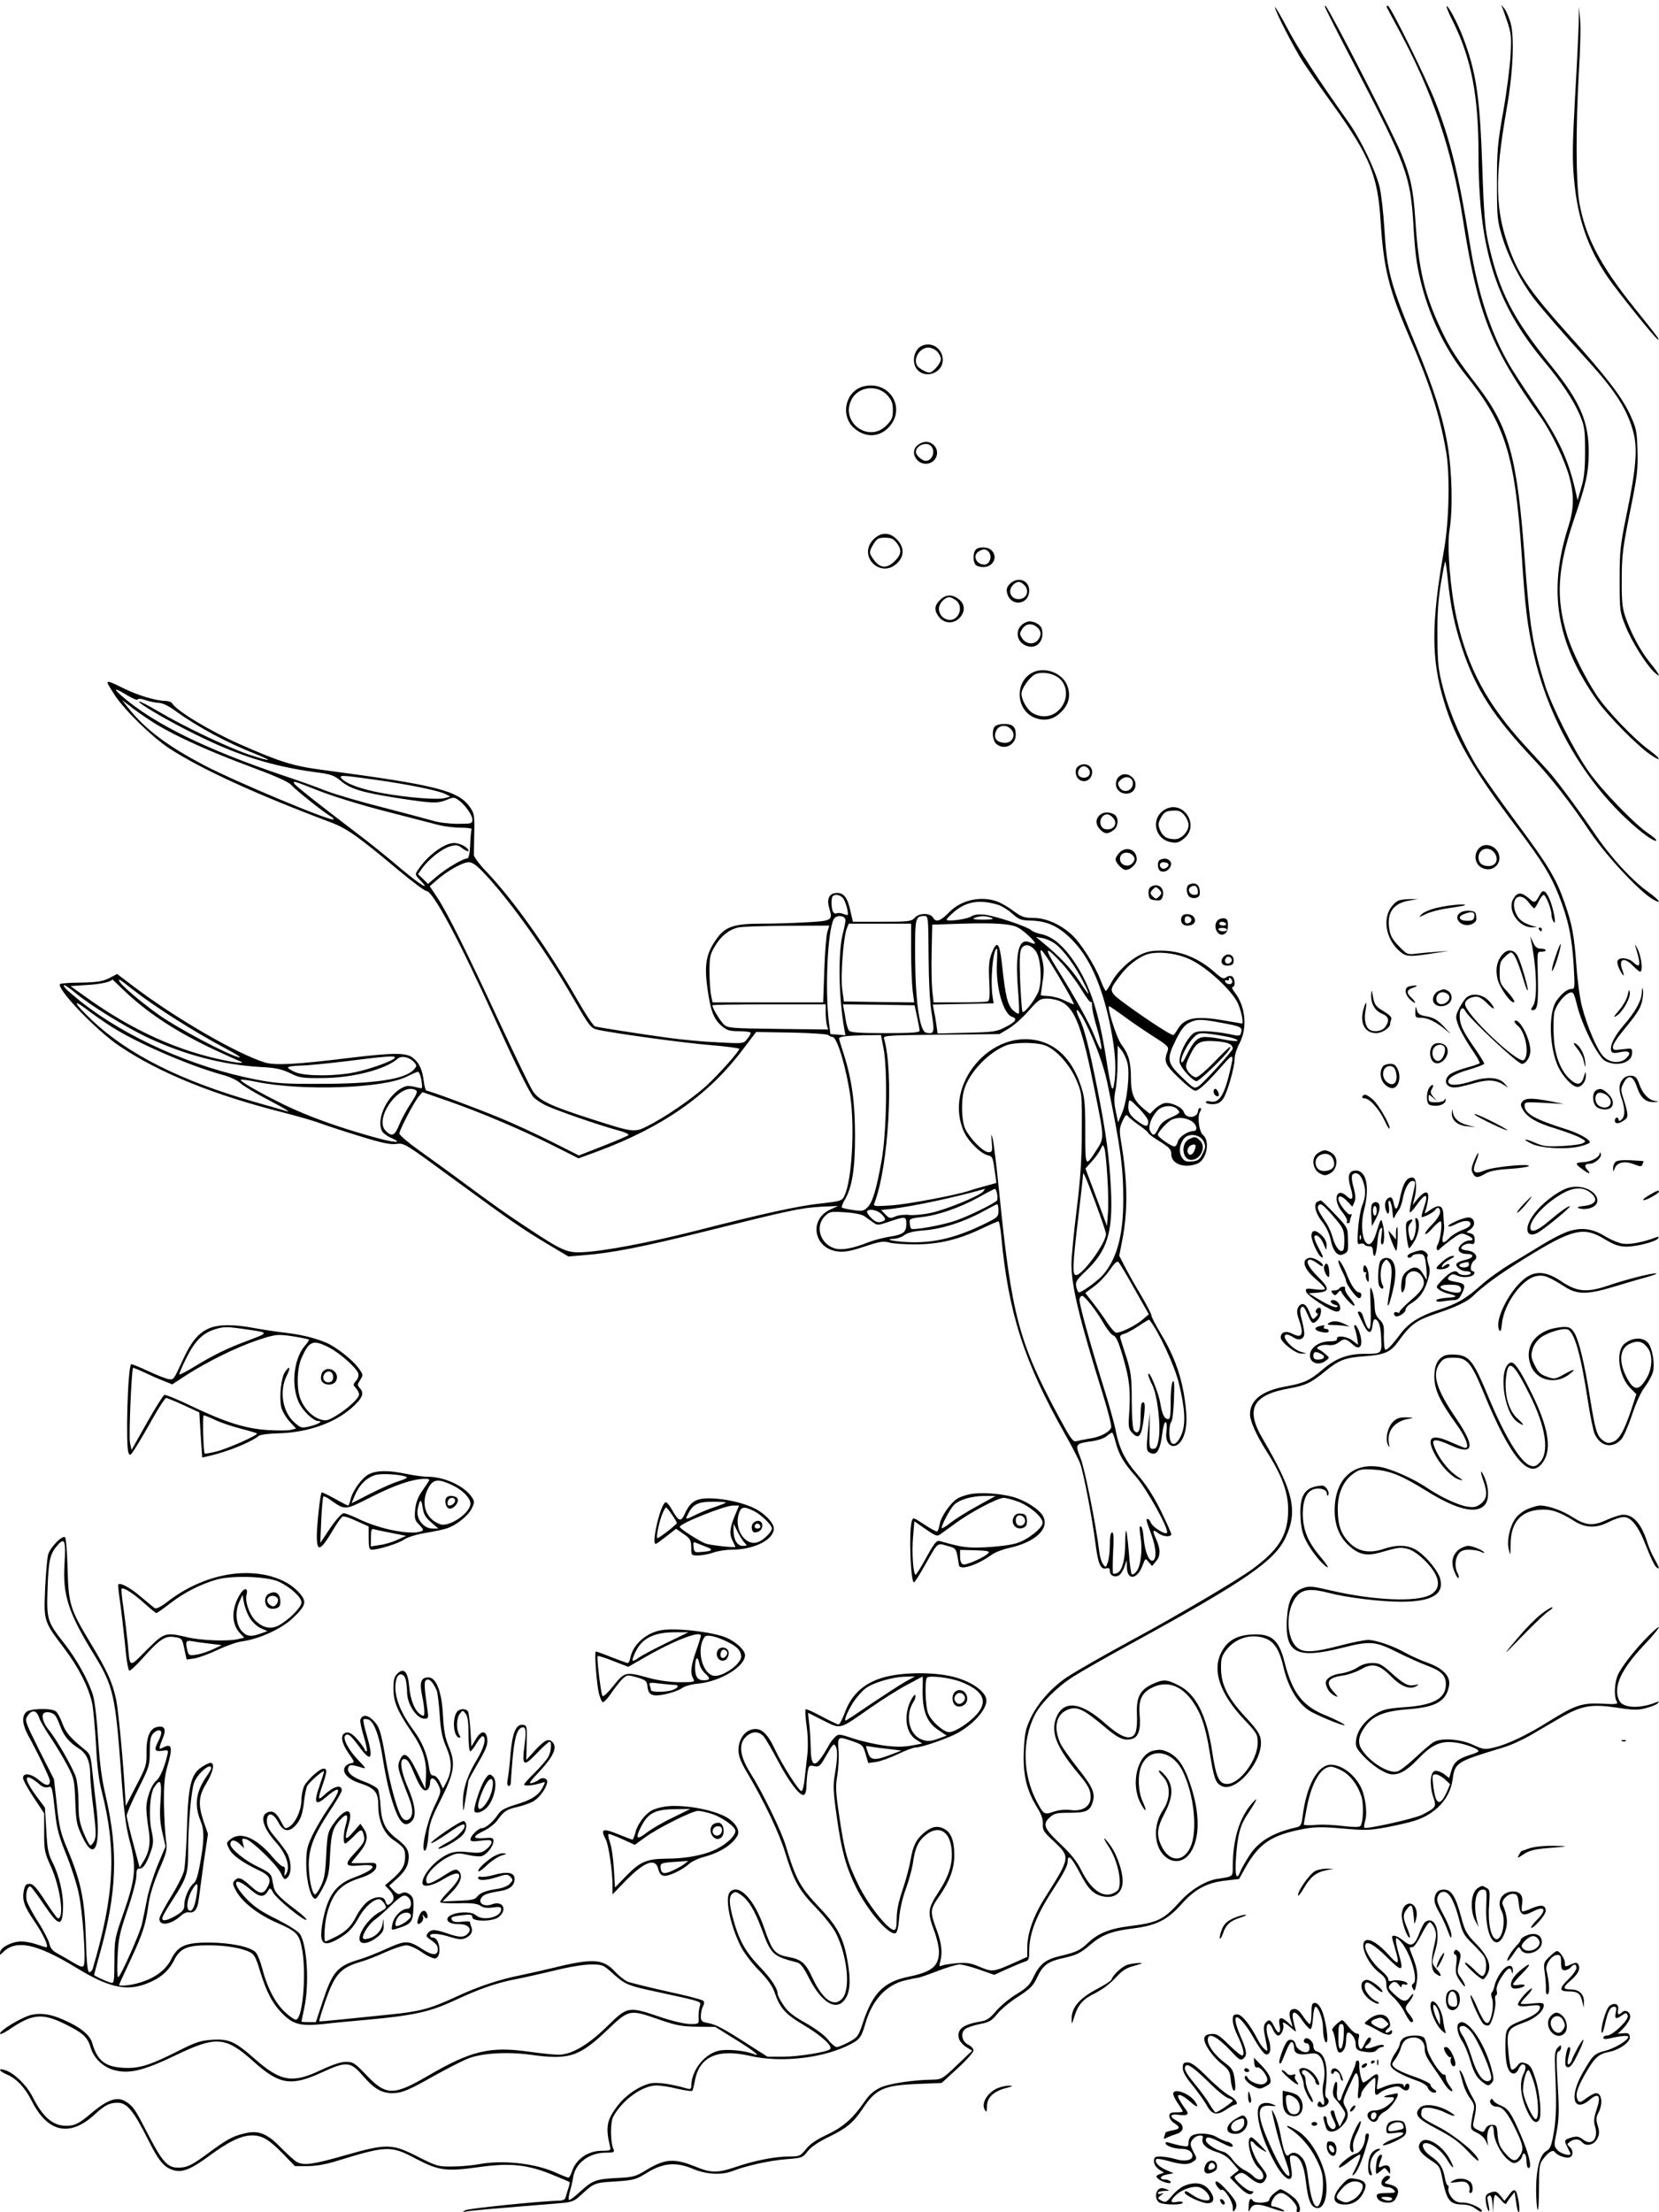 <?xml version="1.0" standalone="no"?>
<!DOCTYPE svg PUBLIC "-//W3C//DTD SVG 20010904//EN"
 "http://www.w3.org/TR/2001/REC-SVG-20010904/DTD/svg10.dtd">
<svg version="1.0" xmlns="http://www.w3.org/2000/svg"
 width="864pt" height="1152pt" viewBox="0 0 864 1152"
 preserveAspectRatio="xMidYMid meet">

<g transform="translate(0,1152) scale(0.1,-0.1)"
fill="#000000" stroke="none">
<path d="M6640 11482 c0 -19 97 -208 145 -283 24 -36 95 -140 160 -229 190
-266 230 -364 245 -600 16 -249 42 -354 150 -605 109 -252 158 -406 191 -595
21 -117 16 -361 -10 -510 -68 -387 -68 -572 0 -795 58 -193 150 -352 379 -655
132 -176 176 -246 219 -355 48 -122 68 -214 77 -367 6 -113 6 -118 -13 -118
-21 0 -54 -27 -79 -65 -41 -63 -35 -245 12 -342 25 -52 74 -103 99 -103 23 0
45 30 44 58 -1 26 -1 26 -10 -4 -12 -43 -33 -48 -68 -18 -52 44 -84 125 -89
225 -3 49 -1 104 2 123 8 40 49 94 80 106 19 7 23 1 39 -64 26 -106 110 -272
147 -291 62 -32 140 -9 140 42 0 25 -1 25 -50 19 -45 -6 -50 -5 -50 13 0 10
19 42 43 71 81 99 97 123 108 162 5 22 8 49 6 61 -3 17 -5 15 -6 -8 -2 -47
-34 -104 -95 -174 -52 -60 -77 -115 -62 -139 4 -6 21 -7 43 -1 47 10 62 -2 34
-30 -31 -31 -85 -28 -120 7 -32 32 -84 153 -112 260 -11 42 -24 138 -29 212
-12 160 -22 216 -62 330 -44 126 -84 193 -252 419 -84 113 -173 240 -199 281
-78 127 -146 282 -179 407 -28 106 -31 134 -32 278 -1 116 4 192 18 277 11 65
21 116 23 114 2 -2 9 -48 14 -102 14 -133 34 -229 74 -351 71 -213 163 -355
372 -577 92 -98 191 -224 296 -381 83 -123 258 -310 325 -348 51 -29 37 -6
-24 38 -85 60 -201 187 -283 310 -88 129 -196 275 -243 326 -18 20 -72 79
-119 130 -194 212 -296 402 -353 659 -33 150 -51 372 -37 460 18 106 13 304
-9 437 -26 153 -72 297 -166 524 -134 323 -151 387 -164 605 -5 83 -16 182
-25 220 -21 87 -98 248 -163 339 -165 233 -260 379 -317 487 -36 68 -65 117
-65 110z"/>
<path d="M6900 11485 c0 -4 72 -147 161 -317 265 -511 284 -563 300 -818 9
-164 19 -226 49 -337 47 -167 125 -323 225 -448 205 -255 255 -415 290 -935
18 -276 29 -363 61 -509 74 -330 250 -645 482 -863 76 -72 149 -125 158 -115
3 3 -16 20 -43 38 -71 48 -239 222 -307 318 -75 105 -193 339 -229 451 -65
208 -81 309 -107 667 -38 520 -82 681 -245 893 -107 139 -145 198 -190 294
-87 184 -117 311 -134 571 -11 160 -24 223 -73 344 -39 100 -367 739 -394 770
-2 2 -4 1 -4 -4z"/>
<path d="M7222 11483 c2 -5 29 -55 60 -113 179 -330 280 -628 338 -1000 77
-487 145 -660 406 -1026 55 -77 127 -229 148 -311 25 -95 23 -166 -7 -258
-106 -334 -62 -602 152 -905 54 -77 207 -232 274 -278 61 -43 61 -26 0 19 -78
55 -225 209 -278 289 -62 95 -127 226 -153 310 -61 199 -52 350 39 616 60 177
72 231 73 334 1 163 -43 267 -196 456 -202 250 -272 388 -329 649 -15 69 -22
158 -29 378 -13 377 -31 500 -103 689 -27 70 -76 162 -83 155 -3 -2 13 -40 35
-83 94 -191 131 -384 131 -686 0 -495 90 -778 340 -1078 92 -110 155 -204 188
-282 24 -57 27 -75 27 -188 0 -95 -5 -141 -20 -190 l-19 -65 -9 40 c-39 174
-87 278 -222 474 -52 76 -111 167 -130 201 -96 170 -159 366 -200 621 -57 355
-100 534 -181 742 -46 118 -233 497 -246 497 -5 0 -8 -3 -6 -7z"/>
<path d="M7826 11475 c46 -127 46 -128 41 -240 -3 -60 -20 -193 -38 -295 -30
-167 -33 -204 -33 -375 0 -178 2 -196 28 -280 31 -103 98 -233 163 -318 46
-59 159 -190 294 -338 136 -151 196 -246 226 -362 22 -85 13 -189 -34 -417
-35 -171 -38 -197 -38 -350 0 -161 1 -167 31 -241 33 -82 106 -198 148 -238
40 -38 31 -15 -20 47 -50 61 -100 155 -130 242 -15 44 -19 82 -18 195 0 123 6
165 43 350 38 187 42 222 39 320 -3 104 -6 115 -42 193 -44 91 -123 194 -320
413 -190 212 -252 300 -300 428 -80 212 -84 372 -20 741 34 190 42 377 21 451
-9 30 -23 63 -32 74 l-17 20 8 -20z"/>
<path d="M8222 11405 c-1 -44 -9 -218 -19 -388 -14 -253 -15 -330 -5 -435 18
-200 72 -355 176 -507 47 -69 241 -311 258 -321 19 -12 -3 17 -117 159 -182
226 -258 373 -290 552 -18 107 -19 391 -2 685 7 113 10 234 6 270 l-6 65 -1
-80z"/>
<path d="M4803 9720 c-46 -19 -59 -95 -21 -130 46 -43 128 -8 128 55 0 58 -55
97 -107 75z m77 -30 c11 -11 20 -29 20 -40 0 -22 -41 -70 -60 -70 -16 0 -53
21 -62 34 -25 36 11 96 57 96 14 0 34 -9 45 -20z"/>
<path d="M4502 9509 c-99 -21 -130 -155 -51 -221 60 -50 134 -45 183 13 84 99
-3 236 -132 208z m120 -48 c22 -25 28 -41 28 -77 0 -39 -5 -51 -34 -80 -93
-93 -242 18 -181 136 35 68 135 79 187 21z"/>
<path d="M4782 9204 c-53 -37 -1 -118 61 -95 40 15 50 66 19 94 -23 21 -51 22
-80 1z m66 -6 c26 -26 8 -78 -27 -78 -18 0 -51 29 -51 46 0 34 54 56 78 32z"/>
<path d="M4549 8711 c-84 -85 36 -207 123 -124 39 37 38 84 -1 124 -20 20 -39
29 -61 29 -22 0 -41 -9 -61 -29z m120 -17 c28 -36 26 -60 -8 -95 -43 -43 -80
-39 -114 11 -22 31 -21 38 3 78 17 27 25 32 59 32 31 0 44 -6 60 -26z"/>
<path d="M5082 8658 c-14 -14 -16 -57 -3 -77 5 -8 24 -14 42 -14 51 0 78 53
43 87 -18 19 -65 21 -82 4z m68 -13 c19 -23 4 -65 -23 -65 -44 0 -64 49 -29
69 24 14 38 13 52 -4z"/>
<path d="M5259 8479 c-15 -15 -19 -28 -14 -47 18 -74 115 -63 115 13 0 54 -60
75 -101 34z m75 -5 c30 -30 13 -74 -29 -74 -42 0 -59 44 -29 74 8 9 22 16 29
16 7 0 21 -7 29 -16z"/>
<path d="M4895 8395 c-30 -30 -31 -54 -4 -89 27 -34 77 -36 107 -3 30 32 28
71 -4 96 -35 28 -69 26 -99 -4z m83 -1 c26 -18 29 -60 5 -86 -32 -36 -93 -8
-93 42 0 28 30 60 55 60 6 0 21 -7 33 -16z"/>
<path d="M5350 8282 c-69 -22 -66 -110 5 -128 49 -12 85 34 71 90 -6 25 -49
47 -76 38z m52 -29 c21 -19 23 -41 4 -65 -20 -27 -62 -23 -82 7 -15 23 -15 27
0 50 19 29 51 32 78 8z"/>
<path d="M5369 8013 c-86 -53 -75 -191 18 -230 52 -21 100 -11 140 30 41 40
51 88 30 140 -29 68 -126 99 -188 60z m138 -18 c58 -38 60 -127 3 -177 -35
-32 -84 -37 -129 -13 -29 15 -61 68 -61 103 0 26 40 84 70 100 30 15 82 9 117
-13z"/>
<path d="M560 7964 c0 -4 17 -32 37 -63 53 -81 196 -220 286 -279 164 -107
457 -241 844 -386 79 -30 140 -73 343 -243 74 -62 142 -113 151 -113 34 0 172
-258 363 -680 108 -238 173 -369 195 -394 9 -10 36 -28 61 -41 48 -24 274
-103 378 -131 35 -9 59 -20 55 -25 -4 -4 -64 -30 -133 -57 l-125 -49 -145 73
c-80 40 -199 95 -265 122 -123 51 -368 142 -383 142 -5 0 -12 23 -15 50 -8 62
-24 97 -59 123 -35 26 -103 25 -328 -2 -276 -34 -387 -40 -440 -24 -145 45
-459 226 -683 395 l-87 66 -42 -22 c-35 -17 -63 -21 -146 -23 -57 0 -106 -4
-109 -7 -22 -22 188 -242 309 -323 209 -141 494 -256 856 -347 78 -20 163 -45
189 -55 27 -10 117 -40 202 -66 119 -37 163 -46 195 -42 41 6 45 3 301 -185
295 -216 360 -261 498 -343 l97 -58 85 7 c148 12 307 44 633 125 428 107 492
121 597 127 l90 4 -42 -19 c-113 -53 -84 -204 41 -218 34 -4 68 2 139 26 78
26 98 29 127 21 19 -6 80 -10 136 -10 121 0 223 24 342 80 46 22 87 40 92 40
4 0 10 -33 14 -72 37 -404 119 -659 333 -1037 36 -63 71 -132 79 -154 18 -50
61 -277 79 -413 14 -111 27 -139 57 -131 13 4 18 0 18 -14 0 -24 27 -36 48
-22 9 5 21 25 28 44 l12 34 1 -38 c2 -69 54 -62 81 10 15 40 15 40 32 19 l18
-21 20 24 c25 29 25 64 0 119 -20 45 -17 50 14 27 23 -18 66 -20 66 -4 0 6
-25 61 -55 123 -37 75 -76 135 -120 186 -68 78 -98 141 -116 238 -6 29 -32
125 -60 214 -77 248 -131 446 -127 463 2 9 8 17 13 17 13 2 77 -80 116 -149
17 -29 39 -55 48 -58 14 -4 28 -37 51 -117 33 -113 39 -171 30 -299 -4 -56 -2
-70 14 -88 36 -39 50 -24 62 67 10 76 7 101 -10 85 -3 -3 -6 -37 -6 -74 0 -68
-11 -92 -33 -70 -8 8 -12 60 -13 154 0 125 -4 152 -27 227 -15 47 -30 92 -32
101 -4 12 2 19 19 23 13 3 47 22 76 41 29 20 54 34 55 33 49 -60 131 -237 154
-329 34 -140 37 -217 13 -272 -21 -47 -45 -60 -56 -31 -10 25 -7 89 4 100 6 6
12 59 14 119 3 81 1 103 -7 89 -6 -10 -11 -58 -10 -106 0 -65 -3 -88 -12 -88
-21 0 -32 22 -43 87 -10 56 -60 176 -62 145 0 -7 9 -31 21 -54 27 -54 46 -217
33 -284 -7 -39 -13 -49 -29 -49 -19 0 -20 6 -18 95 l1 95 -10 -99 c-8 -80 -7
-100 4 -107 41 -26 60 2 73 109 4 29 11 49 16 46 6 -3 7 -24 4 -47 -13 -86 57
-107 89 -27 20 51 20 113 1 225 -19 109 -58 210 -120 311 -26 44 -48 85 -48
93 0 8 -26 58 -58 112 -32 53 -69 120 -84 149 l-26 51 15 77 c31 157 29 312
-6 520 -9 55 -8 69 8 104 14 31 20 37 28 26 6 -8 32 -29 59 -48 26 -18 47 -36
47 -40 0 -4 27 -24 60 -44 51 -32 60 -42 60 -66 0 -51 67 -76 135 -50 49 19
69 118 30 150 -20 16 -30 93 -16 119 8 14 8 21 1 21 -5 0 -10 -6 -10 -12 -1
-41 -63 -47 -75 -8 -8 25 -71 53 -102 45 -13 -3 -36 -17 -50 -31 l-24 -24 -28
22 c-55 45 -71 81 -71 161 0 86 -12 128 -49 177 -25 31 -78 200 -64 200 3 0
35 -22 72 -49 36 -27 105 -74 153 -105 83 -53 87 -57 78 -82 -20 -51 -12 -69
59 -137 38 -37 77 -67 86 -67 18 0 63 42 148 139 54 61 56 56 25 -67 -25 -99
-53 -138 -94 -128 -13 4 -24 2 -24 -4 0 -5 15 -10 34 -10 25 0 40 7 54 25 22
28 62 165 62 213 0 17 11 52 25 78 43 81 32 194 -25 267 -12 15 -17 27 -11 27
17 0 13 50 -4 56 -8 4 -22 1 -30 -6 -12 -10 -23 -5 -61 29 -77 68 -165 105
-255 110 -60 2 -86 -1 -122 -17 -59 -26 -128 -90 -158 -147 -13 -25 -27 -45
-30 -45 -3 0 -16 26 -28 58 -31 80 -103 193 -152 237 -59 53 -133 85 -198 85
-46 0 -60 5 -103 36 -27 21 -66 43 -86 50 -85 30 -187 7 -248 -56 -46 -47 -70
-55 -84 -29 -15 26 -74 26 -97 -1 -16 -18 -30 -20 -169 -20 l-152 0 -12 52
c-15 72 -34 98 -70 98 -41 0 -56 -30 -41 -80 19 -63 14 -66 -121 -73 -67 -4
-173 -7 -237 -7 -134 0 -182 -16 -223 -71 -60 -80 -72 -139 -53 -270 16 -114
32 -156 74 -192 27 -23 42 -27 92 -27 32 0 59 -4 59 -9 0 -4 -8 -19 -19 -32
-18 -24 -20 -24 -152 -17 -74 3 -188 14 -254 23 -154 21 -365 54 -386 60 -9 3
-49 63 -89 133 -152 265 -332 520 -473 669 -38 39 -68 80 -69 90 0 10 1 62 2
116 2 88 0 101 -21 132 -61 88 -171 116 -764 195 -156 20 -224 41 -435 134
-154 68 -329 173 -353 213 -4 7 -20 13 -35 13 -48 0 -145 29 -217 65 -71 35
-85 40 -85 29z m103 -65 c28 -17 53 -27 54 -22 3 7 18 5 41 -3 20 -7 51 -13
67 -14 20 0 52 -15 90 -43 116 -84 272 -167 413 -222 39 -16 70 -30 68 -32 -2
-3 -46 10 -98 27 -114 39 -339 146 -471 224 -54 32 -101 56 -103 53 -8 -8 156
-104 295 -172 222 -110 397 -165 622 -196 81 -10 99 -17 131 -43 51 -44 110
-62 293 -91 187 -29 213 -30 262 -10 32 14 39 14 59 0 33 -22 74 -79 74 -103
0 -21 -5 -22 -77 -22 -43 0 -100 7 -128 16 -27 8 -145 39 -260 69 -116 29
-251 69 -300 88 -50 20 -146 54 -215 77 -404 136 -678 270 -845 415 -50 43
-38 45 28 4z m153 -152 c106 -64 282 -143 484 -218 127 -47 202 -80 215 -95
22 -26 177 -149 207 -165 11 -6 17 -13 15 -16 -13 -12 -510 196 -674 282 -192
101 -308 188 -396 300 l-32 40 60 -46 c33 -25 88 -62 121 -82z m1142 -288
c171 -24 326 -56 362 -74 l25 -13 -29 -8 c-41 -10 -192 2 -326 26 -110 20
-188 49 -212 77 -14 18 3 17 180 -8z m-292 -59 c69 -27 224 -75 343 -105 119
-31 241 -62 271 -70 30 -8 83 -15 118 -15 35 0 61 -4 58 -8 -2 -4 -6 -40 -7
-80 -2 -45 -8 -72 -15 -72 -21 0 -108 -51 -157 -92 l-48 -41 -26 26 -26 25 22
31 c34 47 101 100 143 113 34 10 42 9 68 -11 17 -12 30 -17 30 -12 0 17 -44
41 -75 41 -51 0 -139 -65 -188 -140 -16 -23 -16 -25 10 -52 58 -60 11 -33 -96
56 -61 52 -144 119 -184 150 -40 30 -126 97 -193 148 -141 109 -184 145 -184
152 0 9 2 9 136 -44z m861 -433 c135 -145 320 -405 459 -647 87 -150 91 -154
129 -163 104 -21 446 -68 583 -79 83 -7 152 -16 152 -20 0 -13 -109 -135 -172
-193 -72 -65 -214 -163 -302 -207 -72 -37 -76 -36 -291 33 -220 70 -277 98
-310 147 -14 22 -90 178 -169 348 -174 375 -275 579 -328 659 l-40 60 38 33
c55 48 134 92 165 92 20 0 42 -16 86 -63z m1867 -129 c7 -13 16 -37 19 -55 6
-31 5 -32 -19 -23 -14 6 -30 7 -36 4 -6 -4 -14 0 -19 7 -10 16 -12 73 -2 82
14 14 43 6 57 -15z m805 -30 c18 -6 51 -26 73 -46 35 -31 45 -35 101 -36 82
-3 141 -30 208 -98 88 -88 150 -220 194 -415 30 -136 40 -240 30 -319 -10 -77
-17 -58 -45 119 -40 254 -90 397 -184 525 -50 68 -103 108 -156 118 -19 4 -42
13 -51 21 -24 20 -187 74 -242 80 -32 3 -55 0 -70 -10 -22 -14 -127 -28 -127
-16 0 3 12 17 28 31 67 63 140 77 241 46z m-796 -83 c-1 -11 -6 -38 -12 -60
-27 -97 -24 -328 5 -498 l7 -38 -39 3 -39 3 -8 60 c-21 170 -7 479 25 538 14
26 64 20 61 -8z m433 -188 c1 -135 7 -244 17 -300 15 -94 12 -103 -29 -95 -34
6 -56 155 -58 386 -1 216 0 221 49 222 19 0 20 -7 21 -213z m329 203 c14 -6 0
-9 -45 -9 -45 0 -59 3 -45 9 11 5 31 9 45 9 14 0 34 -4 45 -9z m136 -50 c28
-14 89 -70 89 -82 0 -4 -11 -2 -25 4 -59 27 -78 -47 -64 -236 6 -70 8 -131 5
-134 -4 -3 -17 5 -31 18 -27 26 -39 72 -56 233 -13 120 -26 135 -55 62 -13
-35 -16 -66 -12 -144 4 -81 2 -101 -9 -106 -8 -3 -75 -5 -148 -5 l-133 0 -7
63 c-3 34 -5 125 -3 202 l3 140 155 5 c168 5 253 0 291 -20z m-556 -122 c0
-79 4 -171 8 -206 l8 -62 -183 2 -183 3 -9 65 c-9 68 6 267 24 315 l10 25 162
0 163 0 0 -142z m-436 100 c-6 -18 -13 -108 -16 -200 l-6 -168 -288 0 -288 0
-8 38 c-4 20 -8 75 -8 122 0 75 3 91 28 132 30 52 73 87 121 98 17 5 131 8
253 9 l222 1 -10 -32z m1188 -64 c42 -32 102 -113 142 -192 44 -87 39 -88 -18
-1 -45 68 -103 129 -192 202 l-34 28 34 -6 c19 -3 49 -17 68 -31z m-103 -37
c25 -33 34 -142 17 -202 -12 -41 -75 -124 -86 -114 -3 4 -8 74 -12 156 -4 108
-3 155 6 172 16 29 48 24 75 -12z m-202 -60 c-7 -126 33 -268 79 -282 30 -10
18 -27 -36 -54 -43 -23 -62 -26 -200 -29 l-152 -4 -6 43 c-3 24 -9 59 -13 76
l-6 32 158 3 159 3 -5 30 c-14 83 1 255 22 255 2 0 2 -33 0 -73z m275 5 c56
-89 132 -222 125 -222 -3 0 -25 9 -48 20 -23 12 -61 22 -83 23 -23 1 -41 3
-41 5 0 2 5 33 10 70 8 52 7 79 -3 119 -17 63 -8 60 40 -15z m68 -14 c31 -35
76 -96 100 -136 24 -40 45 -67 48 -60 2 7 4 0 4 -17 0 -16 9 -61 21 -100 41
-142 37 -174 -8 -60 -25 65 -99 198 -198 356 -69 111 -58 117 33 17z m669 23
c85 -42 212 -159 243 -226 18 -41 31 -105 21 -105 -2 0 -41 7 -88 15 -152 27
-210 16 -247 -45 -9 -16 -20 -30 -23 -30 -13 0 -124 72 -224 144 -117 85 -115
81 -59 157 36 51 84 92 135 115 55 24 165 13 242 -25z m212 -120 c-8 -12 -36
-4 -36 11 0 5 5 6 10 3 6 -3 10 -1 10 6 0 10 3 10 11 2 6 -6 8 -16 5 -22z
m-5767 -42 c122 -116 274 -215 471 -307 58 -27 114 -52 124 -56 38 -14 9 -14
-59 -1 -253 49 -496 159 -738 333 l-80 57 89 6 c69 4 123 16 129 29 0 0 29
-27 64 -61z m41 9 c122 -95 318 -219 485 -308 55 -29 87 -50 70 -46 -61 14
-322 153 -419 222 -102 73 -206 163 -206 178 0 9 1 8 70 -46z m-298 -18 c73
-62 261 -178 375 -232 194 -91 388 -142 584 -154 85 -4 114 -11 159 -32 50
-25 65 -27 170 -26 158 1 328 45 391 101 20 17 61 9 85 -18 16 -18 16 -20 -1
-39 -45 -50 -203 -74 -485 -74 -185 -1 -232 2 -335 22 -330 64 -678 219 -915
407 -36 29 -71 59 -79 68 -24 30 2 18 51 -23z m5138 -48 c71 -38 107 -137 174
-475 47 -232 47 -234 7 -295 -59 -92 -59 -92 -59 95 0 141 -3 178 -20 230 -41
130 -113 211 -211 240 -258 75 -514 -229 -399 -474 23 -49 86 -110 122 -119
26 -6 27 -9 40 -106 l5 -38 -57 -16 c-31 -8 -68 -19 -82 -24 -67 -23 -322 -71
-407 -77 -91 -6 -96 -5 -89 12 74 193 102 678 50 857 -5 16 19 17 298 20 l303
3 47 28 c26 15 73 56 104 92 53 60 61 65 98 65 23 0 57 -8 76 -18z m-4952
-127 c134 -86 406 -204 580 -252 36 -9 76 -28 92 -42 15 -14 77 -52 139 -84
99 -52 134 -74 99 -62 -7 2 -77 23 -156 45 -390 111 -663 248 -854 428 -89 85
-106 115 -31 59 32 -25 91 -66 131 -92z m3722 73 c0 -24 3 -53 6 -66 l7 -23
-261 3 c-244 3 -261 4 -282 23 -19 18 -60 85 -60 100 0 3 133 5 295 5 l295 0
0 -42z m476 -23 c7 -33 13 -66 13 -72 1 -10 -41 -13 -178 -13 -131 0 -181 3
-189 13 -6 6 -13 30 -17 52 -3 22 -8 50 -11 63 l-4 22 186 -2 187 -3 13 -60z
m873 -23 c55 -108 101 -235 120 -331 67 -327 81 -428 81 -601 0 -181 -33 -303
-104 -387 -25 -30 -111 -93 -127 -93 -4 0 -10 13 -14 29 -5 25 0 35 49 81 112
106 142 201 132 420 -8 171 -25 297 -71 530 -44 221 -69 319 -96 371 -10 21
-15 39 -9 39 5 0 23 -26 39 -58z m711 -8 c101 -18 111 -23 104 -50 -5 -20 -8
-21 -67 -8 -34 7 -87 13 -119 14 -49 0 -59 -3 -80 -28 -35 -42 -61 -107 -54
-136 7 -30 68 -96 88 -96 14 0 153 134 170 164 17 30 0 16 -78 -64 -42 -44
-85 -80 -95 -80 -10 0 -27 12 -38 26 -21 27 -19 39 13 102 29 56 49 65 127 60
64 -5 88 -15 89 -39 0 -11 -151 -177 -176 -194 -24 -16 -26 -15 -89 46 -78 75
-81 94 -30 196 26 52 44 75 68 87 40 20 62 20 167 0z m-2046 -64 c6 -6 15 -10
22 -10 24 0 73 -167 93 -313 23 -167 7 -435 -31 -513 -12 -27 -17 -29 -123
-41 -122 -13 -306 -54 -650 -142 -243 -62 -487 -108 -595 -112 -78 -3 -105 9
-286 129 -117 77 -169 114 -369 262 -49 36 -136 99 -192 139 -57 41 -103 80
-103 88 0 19 74 160 100 192 l20 24 138 -48 c166 -58 372 -145 546 -232 l129
-65 101 37 c336 125 574 291 751 525 l73 96 183 -3 c101 -2 188 -8 193 -13z
m2084 -10 c28 -6 50 -15 47 -19 -2 -4 -32 -2 -67 5 -35 8 -80 14 -100 14 -41
0 -61 -20 -100 -98 -14 -30 -24 -41 -26 -30 -4 22 33 94 65 126 22 22 31 24
76 19 29 -3 76 -11 105 -17z m-1797 -57 c22 -109 17 -439 -10 -588 -27 -151
-47 -218 -75 -244 -19 -18 -28 -19 -74 -12 -29 4 -55 10 -58 13 -2 3 4 21 15
39 39 66 54 162 54 334 0 174 -17 294 -58 424 -14 42 -25 79 -25 83 0 10 37
15 131 17 l87 1 13 -67z m833 16 c59 -16 136 -99 172 -184 29 -70 29 -71 28
-265 0 -147 -7 -248 -27 -411 -15 -119 -27 -246 -27 -282 0 -114 41 -286 167
-689 25 -81 43 -154 40 -162 -10 -25 -57 -49 -111 -57 -28 -5 -60 -11 -71 -14
-17 -5 -30 14 -96 137 -203 379 -241 523 -304 1148 -14 140 -30 271 -35 290
-9 31 -9 29 -5 -17 4 -49 2 -53 -17 -53 -31 0 -114 90 -127 137 -14 48 -14
137 -1 185 26 93 131 202 225 236 40 14 140 15 189 1z m437 -92 c15 -54 -1
-204 -29 -267 l-19 -45 -12 58 c-9 43 -10 71 -2 108 6 27 11 91 11 142 l1 92
19 -23 c11 -13 25 -43 31 -65z m-3815 24 c-10 -16 -130 -59 -209 -75 -101 -21
-254 -21 -307 0 -22 9 -40 20 -40 25 0 5 28 9 63 10 34 0 143 11 242 23 203
26 259 30 251 17z m138 -112 c4 -23 5 -43 3 -45 -2 -2 -18 1 -36 6 -18 5 -40
6 -49 3 -87 -30 -157 -167 -122 -234 6 -10 27 -26 48 -35 67 -29 15 -26 -100
7 -186 52 -336 107 -458 166 -128 63 -233 123 -226 130 2 3 40 -2 83 -11 237
-48 658 -34 780 27 26 13 53 25 59 26 6 0 14 -18 18 -40z m-27 -57 c9 -6 1
-24 -27 -67 -22 -33 -49 -83 -61 -112 -23 -58 -38 -64 -70 -32 -66 66 80 260
158 211z m3813 -161 c0 -31 -12 -31 -55 0 -43 31 -54 53 -47 96 3 21 8 18 53
-28 27 -28 49 -58 49 -68z m153 61 c15 -16 13 -19 -34 -41 -36 -16 -55 -32
-66 -57 -19 -39 -28 -42 -43 -14 -12 23 5 72 39 108 27 27 81 30 104 4z m67
-57 c32 -16 42 -55 15 -55 -30 0 -75 -31 -81 -55 -3 -14 -11 -25 -18 -25 -16
0 -86 49 -86 60 0 15 52 71 74 80 32 13 64 11 96 -5z m68 -108 c12 -24 11 -33
-5 -65 -15 -31 -24 -37 -55 -40 -30 -3 -40 1 -53 21 -18 28 -12 71 13 100 25
28 83 19 100 -16z m-501 -185 c5 -70 6 -156 3 -191 l-5 -65 -56 150 -56 149
34 38 c19 21 39 49 45 63 12 25 12 25 20 4 4 -11 11 -78 15 -148z m-62 -135
c30 -81 55 -154 55 -162 0 -48 -122 -215 -156 -215 -20 0 -18 51 11 295 14
116 25 216 25 224 0 26 9 6 65 -142z m-584 59 c-20 -24 -196 -96 -273 -112
-40 -9 -91 -13 -112 -11 -22 3 -54 0 -71 -7 -29 -12 -33 -12 -54 10 l-22 23
48 5 c124 15 334 60 492 105 2 1 -2 -5 -8 -13z m72 -13 c3 -16 2 -31 -1 -35
-19 -18 -148 -81 -211 -103 -70 -25 -226 -53 -236 -43 -2 2 -6 15 -7 28 -3 23
1 25 60 32 86 9 200 49 297 102 44 25 83 45 86 45 4 1 9 -11 12 -26z m7 -87
c0 -32 -4 -36 -72 -69 -138 -68 -253 -98 -376 -96 -81 1 -160 16 -96 18 17 1
42 9 55 20 17 12 48 20 102 24 91 7 205 43 302 96 39 21 73 39 78 40 4 0 7
-14 7 -33z m-612 -16 c28 -26 28 -36 0 -43 -16 -5 -31 1 -50 20 -15 14 -25 30
-22 35 9 15 50 8 72 -12z m-85 -14 c12 -9 32 -23 45 -32 21 -16 26 -15 85 5
83 28 87 27 87 -13 0 -43 -16 -55 -87 -66 -32 -5 -82 -18 -110 -29 -86 -34
-141 -43 -179 -31 -74 25 -100 115 -48 167 25 24 30 25 105 20 49 -3 88 -11
102 -21z m1407 -381 l73 -129 -34 -29 c-35 -30 -110 -67 -135 -67 -8 0 -29 24
-48 53 -18 28 -52 75 -74 103 l-40 51 46 34 c26 19 62 57 82 86 26 38 38 48
46 40 6 -7 44 -70 84 -142z m-101 -791 c18 -69 42 -111 108 -185 55 -63 169
-267 161 -290 -5 -15 -72 26 -83 49 -5 12 -13 22 -17 22 -11 0 -11 -1 18 -80
26 -72 29 -130 7 -137 -18 -6 -40 45 -46 111 -5 55 -12 75 -21 65 -2 -2 0 -26
4 -54 11 -66 1 -151 -21 -178 -9 -12 -21 -19 -25 -15 -4 4 -11 56 -15 114 -5
59 -11 109 -14 112 -3 3 -5 -26 -5 -64 0 -84 -15 -140 -39 -154 -10 -5 -21 -7
-24 -4 -3 4 -3 53 0 110 4 75 3 104 -5 104 -8 0 -12 -22 -12 -64 0 -36 -5 -77
-11 -93 -10 -27 -11 -27 -24 -9 -8 10 -17 39 -20 65 -17 141 -76 435 -98 489
-29 73 -27 75 61 87 28 4 62 15 75 26 12 10 25 18 28 19 4 0 12 -21 18 -46z"/>
<path d="M6193 5588 c-45 -22 -37 -108 11 -108 48 0 79 67 47 99 -23 23 -27
24 -58 9z m31 -50 c-9 -30 -27 -41 -37 -22 -10 18 8 44 30 44 10 0 12 -6 7
-22z"/>
<path d="M5182 7738 c-18 -18 -14 -73 6 -91 40 -36 102 -8 102 47 0 41 -15 56
-60 56 -20 0 -41 -5 -48 -12z m82 -14 c32 -31 7 -78 -38 -72 -39 4 -53 29 -38
62 13 30 51 35 76 10z"/>
<path d="M5610 7525 c-7 -8 -10 -25 -6 -39 11 -45 71 -45 82 0 8 30 -11 54
-41 54 -12 0 -28 -7 -35 -15z m59 -9 c16 -20 3 -46 -24 -46 -13 0 -26 7 -29
16 -7 19 10 44 29 44 7 0 18 -6 24 -14z"/>
<path d="M5826 7474 c-10 -9 -16 -28 -14 -43 6 -50 82 -61 99 -14 18 50 -48
95 -85 57z m74 -32 c0 -42 -51 -57 -71 -20 -10 18 -8 24 11 40 26 21 60 9 60
-20z"/>
<path d="M6068 7305 c-78 -44 -56 -157 33 -171 28 -5 41 -1 67 21 82 69 -7
202 -100 150z m101 -31 c12 -15 21 -37 21 -49 0 -36 -37 -75 -71 -75 -42 0
-64 14 -78 49 -10 24 -10 34 3 59 18 34 28 40 73 41 23 1 37 -6 52 -25z"/>
<path d="M5726 7274 c-22 -21 -20 -50 4 -74 24 -24 38 -25 68 -4 28 20 30 69
3 84 -28 14 -57 12 -75 -6z m68 -10 c31 -30 8 -69 -36 -62 -26 3 -37 41 -18
64 16 18 35 18 54 -2z"/>
<path d="M7714 7112 c-43 -28 -38 -94 8 -113 66 -27 116 47 68 99 -21 22 -55
28 -76 14z m71 -36 c22 -33 5 -66 -33 -66 -33 0 -52 16 -52 45 0 48 58 62 85
21z"/>
<path d="M5830 7080 c-11 -11 -20 -27 -20 -35 0 -18 35 -55 53 -55 24 0 57 31
57 55 0 51 -54 71 -90 35z m71 -16 c9 -11 10 -20 2 -32 -24 -39 -82 -15 -68
28 8 24 47 27 66 4z"/>
<path d="M6043 7043 c-19 -7 -16 -53 3 -60 35 -13 72 39 42 58 -14 10 -26 10
-45 2z m40 -20 c11 -10 -13 -32 -29 -26 -20 8 -17 33 4 33 10 0 22 -3 25 -7z"/>
<path d="M6193 6914 c-18 -8 -16 -49 2 -64 8 -6 23 -9 35 -5 17 5 20 13 18 38
-3 32 -24 44 -55 31z m45 -32 c3 -17 -2 -22 -18 -22 -25 0 -38 29 -19 41 20
13 34 6 37 -19z"/>
<path d="M5992 6901 c-8 -5 -12 -21 -10 -37 2 -24 8 -29 35 -32 28 -3 33 1 39
23 10 42 -27 70 -64 46z m48 -17 c11 -12 10 -18 -3 -32 -16 -15 -18 -15 -34 0
-13 14 -14 20 -3 32 7 9 16 16 20 16 4 0 13 -7 20 -16z"/>
<path d="M8021 6863 c-27 -48 -28 -48 -61 -19 -38 32 -59 30 -79 -5 -33 -59
29 -150 99 -148 l25 1 -26 7 c-48 15 -71 33 -85 67 -31 75 21 117 68 54 12
-16 25 -30 28 -30 3 0 14 16 23 35 9 19 21 35 26 35 11 0 41 -73 41 -103 0
-12 5 -29 11 -37 17 -24 0 68 -21 118 -20 45 -34 52 -49 25z"/>
<path d="M7283 6830 c-13 -5 -32 -24 -43 -42 -40 -66 -17 -165 51 -223 35 -29
49 -29 194 -6 l60 9 -60 -4 c-33 -2 -82 -7 -108 -10 -47 -6 -49 -5 -92 39 -34
35 -45 56 -50 92 -13 82 22 131 102 145 l48 8 -40 0 c-22 0 -50 -3 -62 -8z"/>
<path d="M7490 6794 c-35 -7 -73 -23 -84 -33 -20 -20 -20 -20 20 -1 21 11 75
25 119 31 44 6 82 13 84 15 9 9 -77 2 -139 -12z"/>
<path d="M7608 6769 c-48 -28 6 -84 58 -61 20 10 25 18 22 40 -2 22 -8 27 -33
29 -16 2 -38 -2 -47 -8z m70 -21 c-2 -19 -9 -23 -37 -23 -41 0 -52 21 -19 34
41 17 60 13 56 -11z"/>
<path d="M6154 6745 c-10 -24 4 -45 29 -45 32 0 49 18 36 42 -12 22 -57 24
-65 3z m51 -15 c0 -8 -8 -16 -17 -18 -13 -2 -18 3 -18 18 0 15 5 20 18 18 9
-2 17 -10 17 -18z"/>
<path d="M6342 6728 c-30 -30 1 -93 36 -71 11 6 17 23 17 44 0 26 -4 35 -20
37 -11 1 -26 -3 -33 -10z m43 -18 c3 -5 -3 -10 -14 -10 -12 0 -21 5 -21 10 0
6 6 10 14 10 8 0 18 -4 21 -10z m5 -31 c0 -5 -9 -9 -19 -9 -11 0 -22 4 -25 9
-3 5 6 9 19 9 14 0 25 -4 25 -9z"/>
<path d="M8015 6680 c3 -5 8 -10 11 -10 2 0 4 5 4 10 0 6 -5 10 -11 10 -5 0
-7 -4 -4 -10z"/>
<path d="M7975 6615 c28 -135 33 -300 9 -333 -13 -19 -13 -22 0 -22 23 0 28
33 25 174 -4 130 -4 131 19 130 12 0 22 3 22 8 0 4 -11 8 -25 8 -19 0 -30 8
-41 33 l-15 32 6 -30z"/>
<path d="M8101 6539 c-14 -38 -21 -72 -18 -75 3 -3 16 26 28 65 28 93 20 101
-10 10z"/>
<path d="M8516 6595 c31 -99 29 -122 -9 -87 -26 25 -75 29 -83 8 -3 -8 2 -28
11 -45 19 -38 28 -41 15 -5 -23 61 7 74 55 24 16 -16 32 -30 37 -30 15 0 7 75
-12 115 -11 22 -17 31 -14 20z"/>
<path d="M7827 6552 c-31 -34 -40 -78 -28 -130 12 -48 73 -133 87 -120 4 4
-12 28 -35 53 -38 41 -41 49 -41 100 0 46 4 60 25 80 13 14 29 25 34 25 15 0
35 -44 61 -128 12 -41 23 -72 26 -70 6 6 -34 145 -52 179 -17 34 -52 39 -77
11z"/>
<path d="M6371 6536 c-20 -24 -6 -48 26 -44 22 2 28 8 28 28 0 30 -35 40 -54
16z m44 -17 c0 -7 -8 -15 -17 -17 -18 -3 -25 18 -11 32 10 10 28 1 28 -15z"/>
<path d="M7338 6383 c-26 -7 -22 -42 7 -69 14 -13 25 -19 25 -15 0 4 -9 16
-20 26 -28 26 -25 41 13 53 31 10 10 14 -25 5z"/>
<path d="M7141 6337 c-1 -46 20 -81 59 -97 33 -14 38 -35 14 -68 -15 -22 -57
-29 -81 -14 -21 13 -30 54 -22 96 10 55 3 58 -11 7 -19 -70 9 -121 67 -121 31
0 73 28 73 49 0 5 3 16 6 24 3 10 -10 23 -40 41 -44 26 -50 35 -59 96 -3 17
-5 13 -6 -13z"/>
<path d="M7493 6360 c-26 -11 -39 -46 -23 -65 26 -31 90 -10 90 30 0 14 -8 29
-19 35 -22 11 -19 11 -48 0z m55 -37 c-4 -22 -32 -38 -52 -30 -21 8 -21 43 1
56 22 12 55 -5 51 -26z"/>
<path d="M8477 6339 c-4 -20 -24 -56 -45 -80 -30 -35 -32 -41 -12 -28 32 21
72 92 68 121 -3 18 -5 15 -11 -13z"/>
<path d="M7639 6327 c-9 -7 -26 -32 -38 -55 -21 -42 -22 -46 -7 -89 8 -24 38
-78 66 -120 29 -41 49 -77 46 -80 -3 -3 -35 -14 -72 -24 -37 -10 -75 -26 -85
-35 -26 -23 -24 -53 3 -63 22 -8 41 -5 143 23 57 15 97 12 134 -12 l26 -16
-19 21 c-28 33 -89 38 -166 14 -72 -23 -115 -26 -125 -10 -13 20 27 47 105 69
44 13 80 27 80 31 0 5 -27 49 -61 97 -46 67 -62 100 -66 134 -6 50 12 76 29
42 20 -38 272 -274 294 -274 21 0 44 35 44 69 0 61 -57 170 -81 155 -5 -3 2
-14 15 -25 42 -33 63 -153 32 -179 -29 -23 -306 240 -306 291 0 21 28 39 61
39 12 0 37 -16 55 -36 19 -19 34 -30 34 -24 0 6 -13 25 -29 41 -32 31 -82 39
-112 16z"/>
<path d="M7371 6253 c-1 -31 1 -33 32 -33 34 0 83 -25 132 -68 25 -22 24 -20
-5 11 -41 46 -63 59 -110 66 -25 5 -36 12 -41 31 -6 23 -7 22 -8 -7z"/>
<path d="M7460 6075 c-17 -21 -16 -63 3 -83 35 -34 97 34 70 77 -14 22 -57 26
-73 6z m64 -10 c7 -20 -9 -61 -27 -68 -31 -12 -51 45 -25 71 17 17 45 15 52
-3z"/>
<path d="M8213 6061 c15 -18 30 -45 33 -59 10 -46 14 -49 9 -7 -5 41 -31 85
-55 93 -8 3 -2 -9 13 -27z"/>
<path d="M7203 5968 c-28 -37 -8 -99 38 -113 36 -12 60 45 39 95 -10 23 -19
30 -40 30 -15 0 -32 -6 -37 -12z m68 -35 c9 -45 -10 -70 -39 -54 -45 24 -35
96 12 89 14 -2 22 -13 27 -35z"/>
<path d="M8456 5905 c-25 -25 -28 -56 -11 -104 19 -55 19 -95 0 -111 -10 -9
-15 -9 -15 -1 0 6 -4 11 -10 11 -5 0 -10 -7 -10 -15 0 -19 20 -19 48 1 24 16
24 26 -4 116 -14 42 -13 50 1 77 24 48 50 41 70 -19 19 -57 46 -81 90 -79 28
2 28 2 4 6 -34 5 -65 39 -82 88 -11 31 -20 41 -39 43 -14 2 -33 -4 -42 -13z"/>
<path d="M7440 5850 c-6 -12 -10 -35 -8 -53 3 -28 7 -32 36 -35 34 -3 63 12
61 32 0 7 -2 6 -6 -1 -2 -8 -22 -13 -44 -13 -33 0 -39 3 -39 22 0 21 0 21 23
2 l22 -19 -20 23 c-16 19 -17 26 -7 43 7 11 8 19 2 19 -5 0 -14 -9 -20 -20z"/>
<path d="M6320 5836 c0 -15 18 -31 26 -23 7 7 -7 37 -17 37 -5 0 -9 -6 -9 -14z"/>
<path d="M8311 5841 c-21 -14 -18 -69 5 -86 10 -8 33 -14 49 -12 42 3 47 47 9
82 -29 27 -41 30 -63 16z m61 -28 c38 -35 5 -78 -42 -53 -29 16 -28 70 2 70
12 0 30 -7 40 -17z"/>
<path d="M7095 5810 c-3 -5 3 -10 13 -10 25 0 76 -57 103 -116 11 -25 23 -44
25 -41 10 10 -56 125 -86 151 -34 28 -45 32 -55 16z"/>
<path d="M7929 5784 c-11 -13 -11 -20 2 -42 22 -40 73 -70 168 -98 47 -15 104
-35 125 -46 36 -19 38 -21 20 -31 -10 -6 -60 -13 -110 -15 -77 -4 -98 -1 -139
17 -57 25 -72 21 -18 -5 49 -24 179 -31 250 -14 29 7 53 17 53 21 0 16 -58 48
-125 69 -160 50 -215 81 -215 122 0 20 4 20 103 15 l102 -6 -70 14 c-94 18
-130 18 -146 -1z"/>
<path d="M7561 5724 c-2 -37 30 -65 79 -69 l45 -5 -39 10 c-47 12 -73 34 -79
64 l-4 21 -2 -21z"/>
<path d="M7680 5716 c15 -15 170 -89 170 -81 0 3 -42 26 -92 51 -51 25 -86 39
-78 30z"/>
<path d="M6862 5514 c-34 -23 -27 -83 11 -104 24 -13 30 -13 55 0 37 21 44 81
10 104 -12 9 -29 16 -38 16 -9 0 -26 -7 -38 -16z m80 -28 c14 -33 5 -54 -28
-62 -33 -8 -58 6 -62 35 -8 51 68 74 90 27z"/>
<path d="M7677 5475 c-14 -34 -16 -48 -7 -64 13 -26 26 -26 65 -3 21 13 59 21
124 25 52 3 98 10 102 14 16 16 -185 -3 -229 -22 -55 -23 -68 -9 -45 47 9 21
14 41 12 43 -3 2 -12 -16 -22 -40z"/>
<path d="M8331 5513 c-1 -20 -45 -43 -85 -45 -44 -2 -45 -8 -6 -36 36 -27 49
-29 27 -4 -19 20 -13 32 14 32 25 0 63 34 56 51 -3 9 -6 10 -6 2z"/>
<path d="M8413 5469 c-7 -7 -13 -22 -12 -33 0 -20 1 -20 9 1 12 31 53 39 100
20 34 -13 39 -13 44 0 3 8 6 15 6 16 0 1 -30 3 -68 5 -44 2 -71 -1 -79 -9z"/>
<path d="M7048 5423 c-25 -6 -30 -34 -15 -84 18 -60 12 -77 -19 -48 -55 51
-75 -21 -23 -84 17 -20 27 -41 24 -47 -3 -5 -1 -10 4 -10 6 0 11 4 11 9 0 5 3
17 7 27 4 11 3 15 -5 10 -11 -7 -62 59 -62 81 0 21 21 15 48 -14 l25 -27 10
23 c8 16 7 36 -1 67 -18 65 -16 84 9 84 13 0 25 -11 35 -35 18 -44 18 -86 -2
-133 -8 -20 -18 -75 -21 -121 -6 -75 -4 -84 10 -78 9 3 19 2 22 -3 4 -6 15
-10 26 -10 14 0 19 -7 19 -25 0 -14 4 -25 9 -25 4 0 11 30 14 66 2 36 10 71
17 77 9 9 10 1 5 -35 -5 -33 -4 -48 4 -48 12 0 13 71 1 110 -8 28 -8 28 -35
-57 -39 -123 -95 -6 -61 126 33 130 9 218 -56 204z m39 -355 c-3 -8 -6 -5 -6
6 -1 11 2 17 5 13 3 -3 4 -12 1 -19z"/>
<path d="M7334 5382 c-18 -12 -31 -43 -44 -105 -12 -61 -24 -67 -33 -17 -5 20
-11 28 -21 24 -20 -8 -27 -31 -20 -60 10 -38 23 -28 17 14 -4 26 -2 34 5 27 6
-5 12 -30 14 -55 3 -36 5 -41 12 -25 5 11 15 27 21 35 7 8 16 33 20 55 9 52
32 95 50 95 19 0 19 -3 0 -85 -9 -37 -15 -71 -13 -77 2 -5 18 11 35 36 49 69
65 63 38 -14 -8 -24 -13 -45 -11 -47 6 -6 63 24 71 37 11 18 25 11 25 -12 0
-13 -18 -41 -42 -65 -23 -23 -39 -45 -35 -49 3 -3 20 10 37 30 18 20 37 36 42
36 12 0 0 -97 -15 -122 -12 -18 -1 -40 11 -22 4 5 31 27 59 48 50 36 55 37 83
24 34 -15 39 -28 10 -28 -11 0 -29 -9 -41 -21 -26 -26 -10 -49 33 -49 40 0 32
-22 -11 -31 -18 -4 -37 -11 -43 -17 -14 -14 18 -42 48 -42 13 0 24 -4 24 -10
0 -5 -13 -10 -29 -10 -17 0 -33 5 -36 10 -12 20 -41 9 -80 -31 -38 -40 -39
-41 -20 -55 11 -8 31 -17 45 -20 53 -12 53 -19 -2 -22 -33 -2 -58 -8 -58 -14
0 -7 13 -8 38 -4 20 3 47 6 58 6 15 0 27 11 38 35 21 44 16 51 -34 60 -42 7
-49 15 -27 33 9 8 20 8 38 -1 28 -14 80 -8 87 11 2 6 -1 12 -7 12 -18 0 -13
42 7 56 24 18 4 48 -37 52 -17 2 -31 7 -31 12 0 14 31 28 51 23 15 -4 19 0 19
22 0 19 -6 28 -21 32 l-22 6 23 17 c28 21 20 60 -13 60 -27 0 -112 -38 -104
-46 3 -3 18 1 34 9 43 23 77 25 81 6 2 -12 -10 -22 -42 -34 -24 -9 -55 -28
-67 -41 -31 -33 -43 -30 -34 9 4 17 7 41 6 52 -1 11 -3 38 -4 60 -2 49 -23 56
-69 24 -29 -21 -31 -21 -24 -3 4 10 10 36 13 57 7 48 -14 50 -53 5 l-27 -33 8
30 c15 51 12 109 -5 112 -8 2 -20 0 -26 -5z m316 -447 c0 -9 -9 -15 -25 -15
-29 0 -34 16 -7 23 30 8 32 7 32 -8z m-43 -121 c9 -25 -9 -32 -56 -20 -65 16
-65 36 -2 36 38 0 53 -4 58 -16z"/>
<path d="M8114 5309 c-66 -41 -121 -96 -145 -142 -34 -65 -5 -98 51 -59 51 34
160 126 156 130 -6 5 -51 -27 -118 -84 -55 -46 -88 -56 -88 -26 0 39 63 111
144 163 73 48 129 53 173 15 38 -33 23 -59 -38 -66 -31 -3 -39 -7 -26 -12 9
-4 31 -5 47 -2 94 19 42 114 -62 114 -32 0 -58 -9 -94 -31z"/>
<path d="M8585 5294 c-22 -13 -33 -24 -25 -24 16 0 80 36 80 45 0 9 -14 4 -55
-21z"/>
<path d="M7935 5250 c-21 -22 -36 -42 -34 -45 3 -2 22 16 43 40 46 56 42 58
-9 5z"/>
<path d="M6863 5263 c-24 -9 -14 -59 22 -104 21 -27 39 -63 45 -95 13 -63 39
-91 69 -74 23 12 23 13 21 87 -1 49 -4 54 -69 122 -37 39 -70 71 -72 70 -2 0
-10 -3 -16 -6z m80 -76 c49 -57 56 -68 58 -113 1 -28 -1 -56 -5 -63 -13 -20
-42 14 -55 63 -6 23 -21 59 -35 79 -37 55 -48 76 -41 87 11 18 22 11 78 -53z"/>
<path d="M7144 5246 c-3 -7 -4 -35 -2 -62 l3 -49 23 43 c24 46 22 82 -4 82 -8
0 -17 -6 -20 -14z m26 -31 c0 -14 -4 -25 -10 -25 -5 0 -10 11 -10 25 0 14 5
25 10 25 6 0 10 -11 10 -25z"/>
<path d="M7373 5152 c6 -31 -9 -92 -23 -92 -4 0 -10 17 -13 37 -5 27 -2 42 10
55 17 19 8 24 -15 9 -11 -6 -12 -24 -7 -75 4 -36 10 -66 14 -66 3 0 16 18 29
40 24 42 29 104 10 116 -8 5 -9 -2 -5 -24z"/>
<path d="M7270 5098 l0 -33 -20 25 c-11 14 -20 23 -19 20 0 -16 37 -110 41
-103 7 13 10 123 4 123 -3 0 -6 -15 -6 -32z"/>
<path d="M8148 5100 c-26 -11 -78 -38 -115 -61 -38 -23 -110 -67 -162 -98 -52
-31 -122 -81 -157 -113 -78 -70 -127 -99 -231 -132 -88 -29 -145 -65 -184
-115 -54 -72 -78 -96 -85 -88 -5 4 -7 36 -7 69 2 53 -1 65 -22 86 -19 19 -25
36 -26 71 0 25 -6 62 -13 80 -11 31 -12 20 -8 -82 5 -141 -7 -154 -42 -44 -3
9 -10 17 -17 17 -6 0 -9 -3 -7 -7 2 -5 14 -30 27 -56 25 -54 44 -57 49 -9 2
18 7 32 11 32 20 0 32 -33 34 -99 4 -81 4 -81 -87 -81 -87 0 -151 -24 -218
-82 -67 -57 -97 -71 -193 -88 -122 -22 -185 -71 -185 -145 0 -35 34 -110 84
-189 89 -139 120 -230 114 -333 -6 -113 -53 -186 -183 -282 -73 -55 -399 -247
-620 -366 -149 -81 -294 -163 -350 -200 -78 -52 -152 -136 -188 -213 -27 -59
-31 -80 -35 -174 -5 -122 15 -203 71 -293 21 -34 30 -61 28 -84 -2 -31 5 -42
59 -91 85 -81 85 -82 -48 -292 -59 -93 -92 -186 -92 -259 l0 -49 -57 -26
c-121 -54 -123 -54 -189 -27 -48 21 -70 24 -119 20 -33 -3 -68 -8 -78 -12 -16
-7 -17 -4 -10 21 12 45 7 94 -17 159 -38 103 -38 109 14 184 52 75 76 141 76
210 0 75 -17 119 -52 137 -36 19 -66 13 -108 -22 -40 -35 -55 -65 -69 -145 -6
-36 -25 -105 -41 -152 -20 -59 -30 -106 -30 -147 0 -45 -4 -60 -14 -60 -31 0
-135 131 -185 234 -58 118 -73 172 -101 364 -18 121 -19 152 -9 208 6 37 9 95
6 130 -5 73 -5 74 78 45 46 -16 51 -21 63 -65 l14 -47 41 6 c23 3 74 22 114
41 39 19 80 34 91 34 32 0 173 49 222 77 91 52 157 133 146 178 -10 39 -71 83
-149 107 -104 33 -291 33 -396 0 -95 -30 -158 -89 -191 -180 -13 -34 -27 -62
-33 -62 -5 0 -45 19 -88 42 -43 23 -80 40 -83 37 -4 -3 -1 -43 5 -89 7 -47 8
-110 4 -144 -4 -34 -10 -90 -14 -125 -3 -36 -11 -66 -16 -68 -12 -4 -101 136
-139 217 -42 91 -79 120 -129 101 -37 -14 -62 -58 -61 -107 1 -31 13 -62 48
-120 86 -146 164 -308 196 -414 45 -146 71 -193 160 -285 43 -44 89 -103 103
-131 59 -117 77 -286 36 -338 -42 -53 -102 -13 -156 101 -37 81 -58 99 -126
112 -71 13 -85 29 -127 151 -51 150 -132 234 -178 188 -29 -29 0 -174 58 -288
16 -30 57 -85 93 -121 44 -45 69 -80 81 -114 28 -82 55 -113 153 -171 91 -54
152 -110 136 -125 -16 -15 -164 -39 -244 -39 l-82 0 -91 58 c-135 87 -177 110
-218 117 -34 6 -38 11 -38 37 0 16 5 39 11 50 7 12 7 24 2 29 -6 6 -90 28
-189 49 -98 22 -191 45 -206 51 -14 6 -45 30 -67 54 -62 66 -117 68 -331 15
-41 -10 -111 -26 -155 -35 -115 -23 -225 -59 -346 -116 -131 -60 -184 -74
-335 -89 -66 -7 -175 -18 -244 -25 -69 -7 -126 -12 -127 -11 -2 2 10 42 26 89
53 156 81 189 189 221 29 8 88 31 131 51 43 19 91 35 107 35 17 0 51 -15 81
-36 28 -20 60 -34 70 -32 36 7 24 108 -12 108 -8 0 -15 5 -15 10 0 15 47 12
106 -7 43 -13 59 -14 79 -5 30 14 40 35 29 60 -4 9 -7 20 -6 23 1 4 -18 4 -42
2 -27 -4 -46 -1 -51 7 -10 17 -4 20 54 27 43 5 51 3 51 -11 0 -24 110 -23 138
2 47 39 20 87 -37 65 -39 -14 -72 6 -55 33 10 18 33 26 106 38 45 8 68 29 68
62 0 33 -37 40 -106 21 -31 -9 -62 -13 -70 -10 -8 3 -14 0 -14 -6 0 -16 43
-14 101 5 46 15 52 15 67 1 14 -15 14 -18 -2 -36 -11 -12 -38 -23 -65 -27 -61
-9 -92 -21 -107 -42 -9 -13 -32 -18 -96 -20 l-83 -4 48 49 c49 51 60 89 33
112 -12 10 -25 5 -68 -22 -29 -20 -63 -38 -75 -42 -20 -5 -23 -3 -23 18 0 31
59 90 118 119 40 19 49 20 98 9 30 -7 63 -10 74 -6 26 8 60 52 60 77 0 18 -6
20 -50 16 -61 -4 -61 9 2 39 26 13 57 37 69 55 33 46 47 56 106 69 29 7 66 20
83 30 33 21 70 74 70 102 0 18 -29 24 -45 8 -6 -5 -21 -12 -35 -16 -20 -6 -10
8 42 63 68 73 90 120 68 147 -21 25 -40 17 -91 -37 l-48 -53 2 90 c2 85 1 90
-19 93 -36 5 -55 -39 -65 -149 -4 -55 -11 -115 -15 -134 -4 -23 -2 -35 5 -35
6 0 11 6 11 13 0 6 4 62 9 123 10 112 23 159 48 168 21 8 25 -15 15 -90 -15
-111 -6 -117 63 -45 32 34 62 61 67 61 13 0 9 -49 -6 -78 -8 -15 -40 -52 -70
-82 -31 -30 -56 -58 -56 -63 0 -9 47 -5 88 8 24 8 24 8 8 -23 -22 -42 -58 -65
-142 -90 -53 -16 -76 -29 -89 -49 -26 -39 -65 -73 -85 -73 -19 0 -60 -40 -60
-59 0 -10 13 -12 55 -6 45 5 55 4 55 -9 0 -8 -12 -24 -27 -36 -24 -19 -35 -21
-94 -15 -47 5 -75 3 -101 -8 -66 -28 -138 -107 -138 -152 0 -26 51 -17 112 21
93 57 109 21 26 -63 -28 -29 -49 -55 -45 -59 3 -4 47 -6 97 -5 67 2 96 -2 112
-13 15 -11 34 -13 65 -9 35 5 43 3 43 -10 0 -41 -96 -63 -132 -30 -31 28 -148
12 -148 -21 0 -17 22 -26 65 -26 40 0 63 -23 45 -45 -20 -25 -44 -26 -105 -5
-70 24 -88 25 -106 4 -11 -14 -10 -18 6 -30 37 -25 45 -35 45 -55 0 -33 -27
-33 -77 -1 -76 49 -90 49 -190 4 -48 -22 -111 -47 -139 -55 -118 -35 -142 -63
-195 -224 l-34 -103 -37 0 c-21 0 -38 1 -38 3 0 1 7 34 15 72 27 127 14 332
-24 385 -9 14 -65 48 -122 77 -80 39 -117 65 -157 107 -81 86 -64 121 23 46
49 -42 71 -43 93 -3 8 14 12 12 25 -13 16 -31 163 -151 173 -141 3 3 -20 25
-52 49 -82 61 -112 92 -118 119 -3 13 -7 36 -10 50 -5 21 -20 33 -73 58 -68
32 -143 94 -143 117 0 25 22 26 47 3 l25 -24 -7 27 c-6 24 -5 26 16 21 32 -9
157 -130 181 -176 18 -37 21 -38 36 -23 21 21 20 81 -1 123 -9 17 -37 54 -62
84 -34 39 -45 61 -45 86 0 49 33 45 60 -7 24 -47 54 -53 88 -17 27 29 39 61
46 131 4 32 11 66 16 76 10 19 82 82 87 76 2 -1 -9 -36 -23 -76 -32 -92 -22
-107 37 -56 76 65 80 42 9 -60 -28 -41 -65 -104 -83 -141 -28 -60 -32 -78 -32
-153 0 -88 26 -184 49 -177 6 1 24 29 40 61 26 52 31 73 35 170 6 115 16 144
63 190 26 25 33 13 20 -33 -14 -44 -16 -101 -4 -101 4 0 23 16 42 35 40 42 46
43 54 10 8 -31 3 -41 -46 -94 -57 -61 -52 -73 27 -65 100 10 83 -21 -36 -65
-92 -35 -134 -96 -159 -231 -20 -112 1 -134 84 -85 51 30 74 54 109 117 28 48
73 88 101 88 13 0 36 -28 36 -44 0 -3 -13 -12 -29 -21 -65 -33 -129 -131 -103
-157 15 -15 55 -2 91 28 25 21 31 33 29 62 -1 36 -1 36 -5 6 -5 -37 -36 -70
-75 -79 -20 -5 -28 -3 -28 6 0 23 37 76 66 95 15 11 52 43 81 72 56 54 71 60
91 40 20 -20 15 -58 -7 -58 -30 0 -70 -41 -77 -79 -7 -32 -6 -33 17 -26 76 23
87 34 91 88 5 66 1 80 -23 95 -13 9 -25 9 -38 3 -14 -8 -23 -5 -41 14 l-23 25
46 42 c33 31 47 54 53 82 9 52 -3 78 -56 118 -62 47 -82 86 -88 171 -2 40 -9
80 -13 89 -5 9 -36 27 -69 39 -66 24 -96 50 -86 75 6 16 17 16 75 -2 19 -6 15
1 -20 37 -51 51 -86 116 -71 131 14 14 27 4 73 -58 63 -86 76 -66 38 64 -12
40 -19 75 -16 78 3 3 14 3 25 0 30 -10 59 -88 76 -206 9 -58 25 -137 36 -176
41 -148 73 -190 114 -148 26 25 19 86 -19 174 -37 85 -46 150 -21 150 18 0 28
-15 55 -80 30 -71 49 -94 68 -79 7 6 13 22 13 35 0 35 24 29 43 -11 16 -34 16
-35 -23 -117 -40 -85 -70 -233 -46 -225 6 2 14 36 17 76 5 62 13 88 64 188 72
143 79 190 42 278 -19 46 -26 84 -30 163 -6 123 -35 197 -76 197 -38 0 -47
-25 -33 -93 7 -32 12 -70 12 -85 0 -25 -2 -26 -20 -15 -30 19 -53 76 -59 147
-7 77 -28 99 -62 65 -16 -16 -20 -34 -20 -77 0 -68 20 -117 94 -225 61 -90 81
-152 75 -242 l-3 -55 -43 88 c-46 96 -70 111 -91 58 -13 -30 -9 -45 49 -193
24 -61 22 -104 -7 -115 -10 -4 -21 1 -30 13 -23 32 -61 167 -83 296 -26 154
-34 178 -69 212 -28 27 -54 28 -64 1 -3 -7 5 -47 18 -89 13 -42 19 -76 14 -76
-5 0 -9 4 -9 8 0 5 -16 27 -36 51 -25 29 -43 41 -58 39 -35 -5 -32 -47 8 -106
34 -48 34 -51 14 -54 -11 -2 -26 -10 -31 -19 -18 -28 15 -65 75 -84 81 -27 98
-47 98 -117 0 -78 29 -145 77 -178 55 -38 63 -48 63 -86 0 -47 -14 -72 -63
-116 l-42 -36 23 -24 c25 -27 28 -48 10 -66 -17 -17 -25 -15 -31 8 -8 30 -58
26 -97 -6 -17 -15 -40 -45 -52 -68 -28 -57 -55 -84 -110 -112 -26 -13 -50 -24
-53 -24 -10 0 -5 96 9 147 29 107 70 151 171 183 56 18 85 39 85 62 0 18 -6
19 -65 16 -36 -1 -65 -1 -65 1 0 2 18 25 40 51 44 53 51 90 23 129 l-16 24
-38 -44 c-43 -49 -47 -41 -23 40 27 91 -18 92 -81 1 -28 -40 -30 -51 -36 -159
-4 -93 -10 -126 -28 -163 -13 -27 -27 -45 -32 -43 -16 10 -31 89 -31 156 1 86
26 151 107 274 36 54 65 104 65 111 0 34 -42 23 -92 -24 -33 -31 -34 -23 -8
53 24 69 25 85 5 85 -20 0 -83 -57 -101 -91 -7 -15 -14 -47 -14 -71 -1 -69
-46 -148 -84 -148 -3 0 -14 17 -25 39 -23 44 -44 56 -72 41 -36 -20 -17 -81
48 -154 56 -61 77 -131 52 -166 -8 -12 -10 -9 -6 13 3 18 0 27 -9 27 -7 0 -31
22 -54 49 -85 101 -167 136 -220 93 -22 -18 -22 -19 -6 -51 18 -34 69 -70 153
-110 55 -25 67 -46 49 -82 -23 -46 -41 -46 -90 -1 -49 45 -66 51 -86 27 -10
-12 -7 -23 13 -58 34 -57 115 -119 210 -160 99 -43 114 -58 128 -126 26 -120
8 -366 -28 -378 -7 -3 -33 15 -58 38 -52 48 -95 132 -120 231 -10 37 -25 74
-35 83 -31 28 -129 48 -235 49 -128 1 -169 -16 -204 -88 -28 -55 -85 -98 -165
-121 -45 -14 -106 -20 -106 -11 0 1 24 54 54 117 68 145 84 193 98 293 7 54
25 113 55 185 43 99 45 109 37 161 -4 30 -9 114 -10 185 -1 101 3 144 17 194
30 102 25 126 -23 100 -23 -12 -23 -7 3 58 16 41 3 59 -36 49 -36 -9 -54 -57
-52 -137 1 -59 -3 -72 -54 -169 l-54 -105 -3 50 c-9 169 -35 446 -47 504 -19
89 -46 150 -133 294 -108 179 -115 203 -120 387 -2 85 -8 159 -13 164 -13 14
-76 -50 -88 -88 -5 -17 -12 -97 -16 -178 -7 -171 -8 -170 101 -314 74 -98 125
-199 144 -284 6 -30 15 -127 20 -215 5 -105 15 -188 29 -240 79 -309 68 -540
-46 -927 -3 -10 -11 -18 -18 -18 -9 0 -14 47 -18 178 -6 202 -26 296 -96 463
-35 82 -43 116 -55 230 l-15 134 -77 152 c-74 149 -76 154 -60 178 23 35 47
30 61 -13 4 -13 30 -58 59 -101 29 -43 68 -109 88 -147 34 -65 36 -75 40 -184
4 -104 7 -123 36 -183 64 -138 100 -55 72 168 -5 44 -14 120 -19 170 -9 84
-11 91 -41 115 -72 58 -98 88 -115 135 -10 28 -25 56 -34 63 -22 18 -136 16
-155 -4 -23 -23 -20 -64 10 -120 57 -104 114 -225 114 -238 0 -29 -21 -27 -56
3 -40 35 -84 42 -84 12 0 -10 25 -56 55 -101 l55 -83 0 -100 c0 -92 2 -105 35
-177 49 -108 71 -270 37 -270 -5 0 -34 41 -66 90 -46 71 -64 90 -82 90 -18 0
-24 -7 -30 -35 -9 -50 1 -81 55 -160 48 -70 77 -135 62 -135 -5 0 -28 7 -51
15 -23 8 -59 15 -79 15 -46 0 -105 -29 -110 -54 -3 -18 -2 -19 14 -3 68 69
176 46 384 -81 165 -101 258 -122 361 -83 72 27 116 64 145 120 32 65 68 81
179 81 91 0 174 -14 218 -36 22 -11 32 -30 53 -101 34 -110 65 -169 120 -223
54 -53 93 -62 210 -50 50 6 146 15 215 21 245 22 337 41 461 99 137 64 227 95
328 114 42 8 132 29 201 45 71 18 151 31 187 31 61 0 64 -1 117 -49 59 -53 78
-62 211 -90 263 -57 247 -52 239 -80 -4 -14 -7 -41 -6 -58 2 -33 2 -33 -44
-33 -27 0 -91 15 -148 34 -177 60 -176 60 -289 -51 -97 -94 -182 -143 -249
-143 -24 0 -97 8 -162 17 -195 27 -295 3 -516 -126 -180 -105 -219 -105 -321
2 -61 64 -70 70 -107 70 -27 0 -71 -15 -131 -43 -149 -71 -210 -60 -346 60
-101 89 -133 103 -219 98 -60 -4 -86 -12 -171 -55 -156 -79 -212 -96 -293 -91
-95 5 -136 38 -162 130 -12 41 -62 82 -147 119 -67 30 -117 38 -168 27 -47
-10 -165 -80 -165 -98 0 -6 19 2 43 18 124 85 174 91 293 33 96 -47 119 -68
136 -123 16 -56 64 -102 123 -118 77 -21 153 -3 317 76 214 103 262 100 408
-31 135 -121 196 -131 356 -57 129 59 149 58 215 -19 57 -66 97 -89 152 -89
50 0 87 16 221 92 67 37 146 78 176 89 72 28 204 35 323 19 200 -28 254 -11
400 129 114 108 115 108 268 55 89 -31 118 -37 199 -38 l95 -1 103 -64 c95
-58 139 -94 99 -78 -51 20 -146 28 -188 17 -75 -20 -139 -105 -139 -184 0 -14
-5 -17 -22 -12 -82 24 -156 34 -190 27 -59 -14 -125 -58 -167 -111 -61 -77
-69 -115 -44 -218 5 -20 2 -22 -42 -22 -72 0 -135 -43 -156 -107 -6 -18 -14
-33 -19 -33 -4 0 -32 11 -63 25 -109 50 -283 69 -408 44 -30 -5 -89 -11 -131
-11 -74 -1 -81 0 -182 51 -135 69 -162 69 -380 7 -164 -47 -212 -54 -249 -35
-12 6 -49 40 -83 74 -72 75 -119 94 -192 75 -63 -15 -94 -33 -195 -108 -68
-50 -97 -66 -130 -69 -70 -7 -94 17 -171 163 -73 142 -80 152 -116 177 -47 32
-96 17 -185 -58 -64 -54 -86 -65 -130 -65 -70 0 -122 45 -175 150 -31 61 -93
122 -141 139 -40 14 -37 -3 3 -20 53 -22 97 -68 133 -139 83 -165 198 -190
327 -72 55 50 78 62 121 62 48 0 83 -42 157 -190 59 -119 87 -150 141 -163 41
-10 89 10 174 73 104 77 172 110 227 110 54 0 89 -21 165 -99 l59 -61 65 0
c42 0 96 9 150 26 264 81 284 82 414 13 120 -63 158 -68 330 -44 163 23 253
13 382 -40 47 -19 87 -36 89 -38 2 -2 -1 -19 -8 -38 -6 -19 -12 -40 -14 -46
-2 -7 -16 -13 -31 -13 -86 -1 -475 -40 -490 -50 -16 -10 -15 -11 8 -6 23 5
142 15 474 42 74 6 83 9 120 43 68 63 72 65 179 71 97 7 107 9 165 45 84 52
151 58 239 21 71 -30 151 -34 209 -11 69 27 190 54 277 61 82 6 87 8 112 41
17 22 56 49 112 76 92 45 125 72 174 145 69 104 110 123 288 130 l124 5 83 76
c46 42 83 84 83 93 0 9 -12 23 -27 30 -32 15 -42 57 -19 80 8 8 42 20 75 27
53 10 65 17 95 54 19 24 68 64 109 90 62 40 78 56 98 99 31 66 56 84 143 103
62 14 83 24 132 66 65 55 112 73 234 88 114 15 172 45 243 125 69 78 134 113
231 123 l69 8 31 56 c73 130 137 173 306 205 61 11 99 11 203 2 113 -10 139
-10 225 6 53 10 120 25 147 34 110 33 187 116 200 215 13 89 17 92 260 166 39
11 105 41 148 66 42 25 111 65 154 90 109 63 159 72 290 53 89 -14 114 -14
155 -3 27 7 55 18 61 25 10 10 8 11 -8 5 -88 -35 -175 -30 -193 11 -32 69 10
160 129 286 87 92 108 131 28 53 -69 -68 -146 -166 -164 -209 -17 -40 -20
-109 -6 -135 9 -16 3 -17 -75 -13 -103 5 -139 -6 -274 -90 -118 -74 -219 -122
-288 -138 -50 -12 -57 -11 -113 15 -66 29 -160 36 -201 14 -13 -7 -56 -43 -95
-80 -40 -38 -83 -71 -96 -74 -47 -12 -147 51 -188 119 -20 34 -13 71 25 121
40 52 100 75 218 84 148 11 201 42 215 125 7 47 -31 87 -109 116 -35 12 -86
35 -115 51 -65 37 -157 69 -198 69 -18 0 -85 -13 -148 -30 -131 -34 -182 -37
-216 -14 -66 47 -68 208 -3 277 30 32 75 35 162 12 91 -24 268 -46 377 -46
160 0 226 39 203 121 -12 40 -64 105 -113 141 -47 34 -106 38 -181 13 -70 -24
-129 -15 -173 27 -48 47 -65 92 -66 175 -2 85 29 155 84 192 30 21 43 23 104
19 82 -5 144 -30 276 -112 153 -95 254 -120 299 -75 25 25 26 84 4 140 -22 53
-29 46 -9 -10 23 -64 19 -95 -12 -120 -23 -18 -36 -21 -70 -16 -46 6 -142 51
-211 98 -64 44 -181 97 -240 108 -135 25 -228 -50 -240 -195 -7 -91 17 -162
71 -212 53 -49 94 -58 167 -37 92 26 98 27 135 20 41 -8 106 -63 142 -119 34
-54 28 -95 -16 -121 -70 -40 -293 -31 -518 21 -103 24 -115 25 -149 12 -55
-21 -76 -64 -82 -161 -10 -178 50 -209 292 -148 144 36 168 34 289 -27 48 -24
113 -53 145 -65 77 -28 102 -52 102 -98 0 -74 -61 -109 -211 -120 -90 -6 -116
-12 -153 -34 -57 -34 -96 -84 -103 -134 -5 -35 -1 -44 33 -82 50 -55 120 -100
156 -100 41 0 76 21 133 80 70 73 115 94 184 87 51 -4 131 -33 131 -46 0 -4
-19 -12 -42 -19 -64 -20 -86 -38 -99 -81 l-12 -40 -27 21 c-15 11 -36 18 -46
16 -26 -4 -30 -75 -10 -135 18 -52 16 -55 -57 -93 -36 -20 -293 -77 -302 -68
-2 2 0 21 6 42 11 41 -2 131 -27 176 -35 64 -99 110 -153 110 -68 0 -127 -107
-147 -268 -6 -46 -10 -53 -33 -58 -121 -27 -198 -73 -246 -149 -19 -30 -40
-66 -45 -80 -19 -50 -29 -26 -24 58 8 128 22 182 61 239 49 74 60 99 24 58
-66 -75 -100 -186 -101 -327 0 -58 5 -54 -85 -68 -58 -10 -137 -58 -190 -118
-86 -95 -115 -109 -267 -128 -97 -12 -159 -37 -208 -83 -45 -43 -62 -51 -145
-71 -80 -18 -111 -43 -144 -113 -18 -39 -35 -55 -88 -87 -36 -22 -83 -61 -105
-87 -30 -36 -48 -49 -76 -54 -98 -16 -130 -41 -118 -90 4 -14 21 -33 38 -44
l31 -19 -79 -75 c-76 -73 -81 -75 -129 -76 -98 -1 -226 -20 -272 -42 -30 -14
-57 -37 -77 -67 -63 -92 -113 -136 -196 -176 -56 -26 -91 -49 -112 -76 -30
-37 -34 -39 -90 -39 -71 0 -179 -21 -278 -55 -92 -31 -125 -31 -200 -1 -118
48 -163 46 -262 -13 -58 -36 -70 -39 -158 -43 -108 -6 -125 -12 -193 -75 -27
-25 -51 -42 -54 -39 -4 3 -1 23 5 43 6 21 14 55 17 75 11 74 84 128 170 128
41 0 46 2 40 18 -17 37 -17 138 -2 168 46 87 152 164 226 164 20 0 69 -7 108
-17 40 -9 75 -14 78 -11 3 2 9 26 14 53 23 125 118 168 287 129 152 -35 358
-15 497 48 73 34 81 42 104 121 34 118 105 197 198 222 32 8 65 15 72 15 8 0
54 16 103 35 49 19 102 35 117 35 16 0 62 -12 104 -27 l77 -27 68 31 c38 17
79 34 92 38 19 5 22 13 22 53 0 97 38 191 134 337 42 64 66 110 66 128 0 45
19 28 64 -57 45 -87 73 -114 129 -123 48 -7 84 16 92 61 9 47 -21 147 -61 204
-39 54 -46 50 -9 -6 49 -75 74 -205 43 -229 -61 -48 -132 -5 -189 112 -20 41
-53 82 -104 130 -88 83 -97 105 -59 140 24 22 36 25 101 25 87 0 107 8 122 50
17 50 4 82 -75 181 -41 52 -81 109 -90 127 -38 80 -26 149 30 176 52 24 83 11
204 -91 66 -56 97 -69 135 -59 36 9 49 49 42 125 -7 78 11 117 68 144 73 35
146 11 203 -66 48 -66 72 -134 94 -272 22 -137 30 -159 61 -175 76 -41 225
138 204 246 -4 26 -28 59 -80 114 -90 97 -126 168 -126 251 -1 50 4 66 26 95
50 66 136 90 210 60 44 -19 69 -61 89 -147 25 -111 82 -201 148 -235 70 -36
192 -83 168 -64 -14 10 -55 30 -91 45 -123 48 -178 117 -219 279 -30 119 -69
151 -175 144 -78 -5 -127 -35 -156 -96 -46 -93 -5 -212 117 -343 70 -74 74
-81 74 -124 0 -89 -93 -215 -160 -215 -40 0 -57 35 -76 162 -29 194 -85 307
-177 352 -60 31 -79 32 -133 7 -66 -30 -86 -67 -83 -153 3 -84 -5 -115 -30
-123 -29 -9 -69 12 -135 70 -122 109 -211 123 -251 40 -37 -79 -8 -158 110
-300 53 -63 65 -86 65 -124 0 -47 -42 -75 -102 -67 -30 4 -61 1 -90 -8 -50
-18 -53 -16 -92 59 -71 139 -73 313 -7 444 32 62 116 146 199 199 42 27 177
104 300 171 597 327 752 433 808 556 64 139 40 239 -119 511 -93 157 -54 230
138 264 84 15 113 29 185 88 72 59 105 72 203 79 103 7 137 21 173 69 73 101
96 117 217 158 89 30 150 59 175 84 56 55 144 119 272 198 250 155 307 168
417 101 50 -30 73 -38 112 -39 55 0 156 26 167 44 5 8 2 9 -10 5 -62 -24 -135
-39 -170 -34 -23 2 -68 21 -100 41 -70 42 -131 47 -208 16z m-7812 -1724 c-10
-164 20 -256 159 -481 94 -154 106 -206 135 -597 15 -210 24 -283 45 -363 37
-136 31 -197 -31 -375 -46 -131 -48 -139 -48 -252 -1 -113 -2 -118 -21 -112
-27 8 -85 35 -85 40 0 2 14 52 30 111 88 313 97 533 31 818 -22 95 -32 175
-40 300 -6 99 -17 193 -26 225 -23 77 -85 189 -151 273 -89 113 -92 124 -86
290 5 146 13 178 55 224 34 38 40 18 33 -101z m1778 -607 c3 -17 6 -45 6 -61
0 -62 50 -138 91 -138 20 0 21 4 15 48 -18 126 -19 149 -3 155 15 6 34 -16 52
-58 4 -11 11 -67 15 -125 5 -81 13 -120 35 -170 30 -71 30 -123 -1 -182 l-17
-32 -16 34 c-10 21 -24 34 -33 34 -13 -1 -19 10 -24 45 -10 69 -36 131 -81
192 -76 102 -107 194 -89 263 9 38 42 35 50 -5z m2600 -7 c-28 -16 -108 -68
-178 -115 -70 -48 -129 -87 -132 -87 -10 0 9 46 38 93 17 26 46 60 66 75 39
30 145 61 212 61 l45 1 -51 -28z m91 -54 c0 -103 24 -160 85 -199 l40 -27 -27
-10 c-56 -21 -72 -23 -106 -9 -64 27 -84 126 -40 194 8 12 13 28 10 35 -3 7
-14 -7 -26 -32 -36 -79 -23 -167 32 -200 l30 -19 -24 -5 c-68 -14 -101 -15
-174 -6 -44 6 -115 22 -158 36 -76 25 -79 26 -99 8 -11 -11 -27 -32 -35 -49
-9 -16 -26 -45 -40 -63 -35 -47 -50 -30 -51 60 -1 39 -4 95 -8 125 l-6 54 79
-40 c95 -47 79 -51 251 69 59 41 143 94 187 117 44 23 80 43 80 43 1 0 1 -37
0 -82z m199 54 c116 -45 143 -100 84 -168 -41 -46 -114 -94 -145 -94 -29 0
-92 56 -109 97 -15 34 -19 174 -6 187 12 13 124 -1 176 -22z m-4716 -176 c5
-6 17 -31 26 -56 20 -52 46 -83 98 -116 40 -26 58 -68 58 -139 0 -22 7 -102
17 -177 13 -107 14 -142 5 -162 -6 -14 -16 -26 -21 -26 -5 0 -21 30 -36 67
-22 55 -26 82 -26 154 0 48 -6 108 -13 132 -14 47 -102 201 -143 250 -29 36
-40 76 -23 87 15 9 46 2 58 -14z m552 -90 c0 -7 -7 -27 -15 -42 -24 -46 -20
-57 19 -51 31 5 33 3 29 -16 -15 -67 -39 -124 -59 -140 -14 -11 -31 -42 -40
-74 -16 -54 -16 -71 2 -195 8 -59 0 -103 -27 -148 l-22 -35 -33 125 c-19 69
-34 134 -34 145 0 11 27 74 60 139 57 114 60 123 60 195 0 55 4 79 17 93 19
21 43 24 43 4z m3137 -18 c11 -13 44 -70 74 -127 59 -112 118 -189 137 -177 7
4 12 24 12 44 0 20 3 54 6 74 6 34 9 37 34 31 25 -5 31 0 56 43 41 72 46 78
55 62 12 -18 11 -66 -3 -147 -10 -59 -9 -89 10 -223 24 -174 48 -260 99 -364
61 -124 173 -254 207 -241 8 3 15 31 19 79 3 43 17 105 35 153 16 44 32 103
36 130 11 80 25 112 62 145 67 58 128 30 139 -64 9 -75 -10 -141 -66 -227 -57
-87 -60 -108 -24 -203 14 -37 25 -86 25 -109 0 -76 -37 -106 -160 -131 -128
-27 -184 -84 -235 -236 -24 -73 -28 -79 -74 -104 -27 -14 -55 -26 -63 -26 -8
0 -29 17 -46 39 -18 23 -66 58 -117 87 -65 36 -93 59 -115 93 -17 24 -30 51
-30 58 0 28 -34 80 -95 143 -71 74 -106 136 -135 241 -24 88 -25 122 -5 139
12 10 20 9 39 -4 42 -27 74 -79 111 -177 51 -138 58 -145 185 -178 19 -4 35
-26 65 -85 64 -124 138 -169 183 -111 29 36 34 99 17 196 -21 125 -51 184
-143 281 -107 113 -126 148 -182 333 -24 77 -119 272 -182 372 -54 86 -63 149
-25 187 32 32 67 33 94 4z m653 -66 l65 -8 -58 -22 c-81 -31 -103 -29 -116 9
-6 18 -11 33 -11 35 0 2 12 1 28 -2 15 -3 56 -8 92 -12z m2361 -114 c43 -24
79 -72 99 -132 13 -41 10 -141 -6 -156 -5 -5 -41 -5 -89 1 -44 6 -108 9 -142
6 -35 -3 -63 -2 -63 2 0 3 7 41 15 84 26 136 74 217 127 217 11 0 38 -10 59
-22z m534 -44 l27 -25 -17 -40 c-37 -80 -59 -69 -71 35 -6 51 -5 56 13 56 11
0 33 -12 48 -26z m-7318 -27 c13 -12 30 -17 42 -14 23 6 22 10 40 -148 7 -68
21 -117 56 -202 25 -62 55 -153 65 -203 20 -90 38 -344 27 -373 -5 -14 -15
-11 -61 16 -29 18 -67 39 -83 48 -20 11 -32 27 -36 48 -4 17 -29 67 -57 110
-28 44 -55 94 -60 111 -10 35 4 85 20 75 6 -4 38 -47 71 -96 74 -110 93 -114
97 -22 4 75 -19 176 -55 246 -22 44 -27 69 -32 168 l-7 116 -47 63 c-52 71
-63 109 -24 89 12 -6 32 -21 44 -32z m629 -84 c-5 -75 -3 -114 10 -168 l16
-70 -41 -98 c-22 -54 -48 -135 -56 -180 -9 -45 -20 -102 -26 -127 -10 -45
-103 -256 -122 -275 -6 -6 -8 30 -5 100 4 98 10 125 51 247 26 75 47 155 47
177 0 34 3 41 19 41 19 0 38 32 61 102 9 29 9 50 0 91 -17 73 -10 196 13 230
33 50 40 34 33 -70z m1304 -601 c0 -15 -54 -52 -75 -52 -12 0 -4 35 12 52 22
24 63 24 63 0z"/>
<path d="M4972 2708 c-16 -16 -15 -53 3 -68 18 -15 52 -4 60 20 13 43 -33 78
-63 48z m52 -23 c8 -22 -23 -48 -40 -34 -17 14 -18 31 -3 46 14 14 35 7 43
-12z"/>
<path d="M6830 5085 c0 -27 33 -99 50 -110 15 -9 13 -1 -15 51 -14 25 -22 50
-20 55 10 16 33 -3 48 -39 15 -36 15 -36 16 -9 1 17 -8 37 -24 52 -32 33 -55
32 -55 0z"/>
<path d="M7358 4998 c-16 -5 -28 -14 -28 -19 0 -12 17 -12 25 1 3 6 19 10 34
10 25 0 29 -5 35 -37 3 -21 6 -51 6 -68 l0 -30 -20 33 c-23 37 -46 41 -83 12
-19 -15 -26 -31 -29 -65 -3 -45 4 -59 16 -29 3 9 6 28 6 43 0 53 55 70 84 26
25 -38 11 -70 -60 -129 -34 -30 -60 -57 -56 -61 3 -3 -1 -3 -11 1 -16 6 -24
-6 -11 -19 11 -10 54 16 54 32 0 9 12 24 28 33 43 26 68 59 86 116 14 44 15
60 5 89 -6 19 -8 37 -5 40 9 10 -15 33 -33 32 -9 0 -28 -5 -43 -11z"/>
<path d="M7513 4951 c-39 -34 -41 -41 -10 -41 27 0 54 16 44 26 -3 4 -14 1
-23 -7 -15 -12 -17 -12 -13 1 3 8 21 23 40 32 24 13 28 18 14 18 -11 0 -35
-13 -52 -29z"/>
<path d="M6796 4955 c-9 -24 12 -59 60 -99 24 -20 44 -41 44 -47 0 -6 -20 -7
-51 -3 -46 6 -51 5 -47 -12 4 -21 132 -104 160 -104 11 0 18 7 18 18 0 21 -18
42 -37 42 -21 0 -15 -17 10 -25 17 -5 18 -8 6 -12 -9 -2 -45 13 -80 34 l-64
38 42 3 c68 5 70 21 8 82 -53 52 -70 90 -41 90 7 0 25 -9 40 -21 14 -11 26
-16 26 -10 0 15 -42 41 -66 41 -12 0 -24 -7 -28 -15z"/>
<path d="M7191 4956 c-14 -16 -19 -116 -7 -134 13 -21 28 -14 16 7 -15 29 -12
94 5 117 15 19 15 19 31 -1 16 -21 15 -63 -3 -172 -14 -81 0 -63 21 27 19 79
17 130 -5 157 -15 17 -43 17 -58 -1z"/>
<path d="M6970 4952 c0 -7 9 -30 20 -52 11 -22 20 -43 20 -49 0 -18 54 -91 67
-91 17 0 17 30 1 30 -17 1 -40 35 -62 89 -19 50 -46 92 -46 73z"/>
<path d="M6896 4925 c-5 -15 12 -55 24 -55 3 0 4 16 2 35 -4 37 -16 46 -26 20z"/>
<path d="M7100 4910 c0 -12 4 -18 10 -15 5 3 7 0 4 -9 -3 -8 -1 -23 5 -33 9
-15 11 -9 9 26 -3 45 -28 73 -28 31z"/>
<path d="M7955 4872 c-84 -52 -176 -226 -147 -278 7 -12 10 -4 14 33 10 103
105 234 180 248 39 7 59 0 153 -59 61 -38 116 -37 248 3 56 17 134 40 172 50
39 11 61 20 49 20 -26 1 -157 -32 -256 -66 -106 -35 -157 -30 -239 26 -71 47
-123 54 -174 23z"/>
<path d="M6975 4810 c-3 -5 -15 -10 -27 -10 -17 0 -18 -2 -8 -15 11 -13 14
-13 27 2 11 14 15 15 20 4 9 -22 61 -77 67 -70 3 3 -8 22 -25 42 -17 20 -27
41 -24 47 3 5 -1 10 -9 10 -8 0 -18 -4 -21 -10z"/>
<path d="M6760 4710 c-7 -14 -6 -31 5 -62 27 -78 16 -100 -35 -73 -33 17 -60
8 -60 -20 0 -24 78 -85 108 -84 l27 1 -29 8 c-52 16 -112 90 -73 90 7 0 22 -7
34 -15 25 -17 50 -11 55 13 2 10 -3 43 -11 74 -12 44 -12 61 -3 70 9 9 16 0
31 -35 22 -52 30 -56 54 -29 18 20 23 62 8 62 -15 0 -26 -23 -13 -28 8 -2 7
-8 -4 -19 -18 -18 -18 -18 -37 30 -17 41 -40 48 -57 17z"/>
<path d="M6920 4630 c-11 -7 -5 -10 25 -10 22 0 51 -3 65 -5 22 -5 21 -3 -5 9
-35 18 -64 20 -85 6z"/>
<path d="M1085 4601 c-53 -24 -90 -69 -132 -161 -49 -106 -48 -105 -73 -102
-12 1 -61 20 -108 42 -47 22 -87 38 -89 36 -18 -17 -29 -421 -14 -461 7 -18
11 -15 37 26 16 25 56 93 89 152 33 59 65 107 70 107 6 0 47 -17 91 -37 l82
-38 7 -117 8 -118 26 6 c101 22 225 72 269 107 8 6 53 12 100 13 153 4 292 52
384 133 55 49 66 75 43 101 -15 17 -15 20 1 44 16 26 16 28 -9 62 -29 41 -114
108 -166 131 -58 25 -131 43 -216 53 -44 5 -116 16 -160 24 -109 21 -191 20
-240 -3z m180 -1 c140 -20 139 -18 29 -60 -113 -42 -178 -74 -282 -137 -41
-25 -76 -43 -78 -40 -2 2 14 41 37 86 43 87 84 128 146 148 48 15 62 15 148 3z
m274 -41 c36 -6 68 -13 70 -15 2 -2 -8 -17 -23 -34 -58 -70 -71 -212 -27 -299
23 -43 74 -91 99 -91 27 0 0 -17 -46 -28 -41 -10 -45 -8 -77 19 -65 57 -82
167 -40 249 21 40 12 51 -11 15 -20 -30 -30 -125 -20 -180 4 -20 23 -53 42
-75 l36 -39 -27 -7 c-15 -4 -69 -4 -119 -1 -115 7 -218 39 -395 123 -74 36
-140 63 -145 60 -6 -2 -47 -67 -91 -145 l-80 -142 -8 38 c-7 33 8 381 16 390
2 1 27 -9 57 -23 29 -14 74 -34 100 -44 l47 -19 78 51 c108 69 259 143 363
178 98 33 109 34 201 19z m173 -55 c57 -29 144 -106 154 -136 3 -12 -1 -27
-12 -39 -16 -18 -16 -20 -1 -37 10 -10 17 -26 17 -34 0 -20 -63 -77 -124 -113
-40 -24 -50 -25 -79 -16 -42 14 -81 54 -101 103 -23 54 -20 162 5 218 40 88
59 95 141 54z m-590 -379 c30 -14 90 -34 133 -45 43 -11 81 -22 83 -25 8 -8
-159 -82 -216 -95 -29 -7 -55 -11 -56 -9 -7 8 -12 199 -5 199 4 0 31 -11 61
-25z"/>
<path d="M1680 4376 c-6 -8 -10 -25 -8 -38 4 -32 62 -39 78 -9 23 44 -38 85
-70 47z m55 -26 c0 -18 -6 -26 -21 -28 -26 -4 -40 24 -23 45 18 21 44 11 44
-17z"/>
<path d="M6868 4613 c-25 -6 -22 -20 5 -27 32 -8 47 -7 47 4 0 6 -7 10 -16 10
-8 0 -12 5 -9 10 6 10 2 11 -27 3z"/>
<path d="M7055 4603 c5 -10 10 -33 13 -52 l5 -34 -28 21 c-30 24 -87 30 -82
10 1 -9 -11 -13 -38 -13 -49 0 -92 -26 -101 -60 -12 -48 39 -73 82 -40 19 15
19 15 -4 34 -12 11 -28 22 -35 24 -23 10 16 28 50 23 22 -3 40 2 57 15 27 21
36 19 73 -14 39 -35 56 2 31 70 -7 18 -16 33 -21 33 -5 0 -6 -8 -2 -17z m-174
-134 c25 -13 16 -29 -17 -29 -17 0 -24 5 -24 20 0 22 12 25 41 9z"/>
<path d="M8067 4596 c-91 -33 -127 -108 -93 -191 31 -74 126 -95 194 -45 45
33 33 35 -23 3 -46 -25 -50 -26 -89 -12 -33 11 -45 23 -63 59 -19 38 -21 51
-12 82 6 23 23 47 42 62 35 27 118 52 141 43 36 -14 69 -130 107 -380 11 -71
26 -144 33 -162 29 -67 92 -81 139 -31 12 13 37 70 56 126 20 62 46 120 67
147 18 24 37 59 42 77 11 38 0 113 -20 146 -23 38 -83 39 -127 3 -49 -40 -31
-171 31 -233 l30 -30 -27 -83 c-37 -109 -62 -154 -96 -166 -23 -8 -33 -6 -53
10 -30 24 -38 51 -66 224 -28 175 -57 294 -80 333 -17 27 -25 32 -57 32 -21
-1 -55 -7 -76 -14z m513 -94 c28 -34 26 -105 -3 -156 -41 -72 -69 -71 -107 4
-42 83 -34 151 21 174 40 17 64 11 89 -22z"/>
<path d="M7524 4461 c-37 -16 -54 -51 -54 -111 0 -65 28 -126 113 -244 51 -70
72 -126 48 -126 -4 0 -38 14 -75 30 -107 49 -133 23 -77 -75 34 -59 86 -110
121 -120 23 -6 22 -5 -5 13 -54 34 -110 108 -129 170 -10 30 16 29 88 -4 121
-55 131 -10 32 136 -108 158 -131 236 -85 294 17 22 28 26 71 26 68 0 90 -26
152 -176 147 -358 248 -473 316 -361 42 67 22 178 -63 351 -62 125 -91 168
-111 160 -64 -25 -37 -257 36 -308 38 -27 40 -18 3 15 -45 39 -69 117 -63 201
9 117 36 102 123 -72 88 -175 106 -307 51 -359 -19 -18 -28 -20 -49 -12 -51
20 -135 160 -221 370 -70 168 -93 199 -156 206 -25 3 -55 1 -66 -4z"/>
<path d="M7255 4116 c-28 -28 -42 -88 -27 -119 10 -19 10 -18 5 9 -11 66 34
117 112 127 20 3 14 5 -18 6 -38 1 -53 -4 -72 -23z"/>
<path d="M1921 3843 c-36 -18 -86 -87 -96 -134 -4 -16 -9 -29 -12 -29 -3 0
-35 16 -70 36 -36 20 -66 34 -68 32 -7 -6 -25 -171 -25 -225 0 -89 18 -82 87
34 20 34 42 64 48 66 6 3 39 -8 73 -24 l62 -28 0 -60 c0 -49 3 -61 16 -61 35
0 140 33 167 52 16 12 64 27 110 35 45 7 96 18 114 24 49 16 112 66 130 104
15 31 15 36 0 59 -39 58 -142 106 -231 106 -23 0 -73 7 -111 15 -91 19 -152
19 -194 -2z m192 -12 c13 -5 4 -11 -36 -24 -30 -9 -97 -39 -150 -66 l-96 -49
15 36 c24 59 61 96 109 111 30 9 123 4 158 -8z m120 -24 c-4 -7 -21 -32 -37
-55 -20 -30 -31 -59 -34 -95 -4 -46 -1 -55 22 -78 22 -23 24 -28 10 -33 -54
-21 -214 10 -324 63 -35 17 -71 31 -80 31 -10 0 -39 -32 -70 -77 l-52 -78 5
118 c3 66 8 121 11 124 3 3 17 -4 33 -15 82 -58 77 -58 215 12 123 62 212 93
276 95 24 1 31 -2 25 -12z m123 -21 c53 -25 94 -67 94 -96 0 -43 -89 -110
-144 -110 -14 0 -40 13 -57 28 -42 38 -50 101 -20 160 26 50 50 54 127 18z
m-111 -193 l38 -33 -30 0 c-47 0 -87 51 -78 99 11 56 19 60 26 12 5 -36 14
-52 44 -78z m-200 -57 l70 -14 -47 -21 c-25 -12 -67 -24 -92 -27 l-45 -7 1 48
c0 43 2 46 22 40 11 -3 53 -12 91 -19z"/>
<path d="M2327 3723 c-14 -13 -7 -51 10 -58 21 -8 55 29 46 50 -5 15 -44 21
-56 8z m43 -18 c0 -16 -27 -32 -37 -22 -3 4 -3 13 0 22 8 20 37 20 37 0z"/>
<path d="M6839 3776 c-52 -17 -71 -62 -66 -156 2 -52 11 -89 27 -120 27 -55
84 -126 112 -141 11 -6 -5 18 -35 54 -67 79 -92 141 -92 227 1 73 21 116 61
126 31 8 64 -4 64 -23 0 -9 3 -14 6 -10 11 10 -6 45 -25 50 -9 2 -33 -1 -52
-7z"/>
<path d="M5051 3739 c-24 -5 -54 -15 -67 -24 -35 -23 -83 -92 -90 -131 -3 -19
-9 -36 -13 -39 -4 -2 -34 14 -67 36 -58 38 -59 39 -66 16 -15 -54 -6 -317 12
-317 4 0 28 38 54 84 72 127 65 122 119 106 49 -13 47 -11 61 -100 4 -30 95
-1 171 54 17 12 57 28 90 35 136 30 211 99 178 164 -18 36 -93 84 -158 102
-67 18 -170 25 -224 14z m38 -62 c-53 -29 -115 -68 -138 -86 -23 -19 -44 -31
-46 -29 -7 7 44 104 65 123 30 27 90 44 155 45 l60 0 -96 -53z m214 23 c60
-23 127 -80 127 -110 0 -27 -77 -88 -135 -106 -27 -9 -97 -18 -155 -21 -101
-5 -128 -2 -245 32 -17 5 -28 -8 -70 -84 -27 -50 -53 -91 -56 -91 -13 0 -21
113 -14 195 l7 83 59 -41 c52 -36 60 -39 77 -26 11 8 48 35 83 60 78 57 216
129 246 129 12 0 47 -9 76 -20z m-155 -267 c-17 -21 -117 -66 -133 -59 -9 3
-15 18 -15 40 l0 35 79 -2 c61 -2 77 -5 69 -14z"/>
<path d="M5280 3621 c-21 -40 20 -77 58 -52 8 5 12 21 10 37 -2 23 -9 30 -30
32 -19 2 -30 -3 -38 -17z m58 -15 c4 -21 -14 -37 -35 -29 -14 5 -18 35 -6 47
12 12 38 1 41 -18z"/>
<path d="M3631 3709 c-29 -11 -47 -32 -67 -77 -18 -39 -31 -34 -66 29 -12 22
-27 38 -32 36 -26 -8 -75 -217 -51 -217 3 0 28 18 56 40 l50 39 39 -27 c35
-24 39 -32 40 -69 0 -43 0 -43 38 -43 20 1 55 7 77 15 22 8 65 15 96 15 115 0
219 52 219 110 0 29 -46 78 -98 104 -86 44 -246 67 -301 45z m149 -13 c0 -3
-24 -12 -52 -22 -29 -9 -74 -27 -100 -40 -60 -30 -62 -30 -43 5 24 48 52 61
127 61 38 0 68 -2 68 -4z m51 -59 c-30 -70 -34 -103 -17 -138 9 -18 16 -33 16
-34 0 -6 -131 8 -155 17 -33 12 -135 78 -135 87 1 18 232 110 277 111 l32 0
-18 -43z m-331 -5 c14 -20 25 -40 25 -43 0 -7 -92 -79 -101 -79 -8 0 5 70 22
118 9 23 19 42 22 42 4 0 18 -17 32 -38z m429 18 c36 -18 91 -72 91 -89 0 -17
-41 -59 -69 -70 -69 -29 -133 69 -101 153 11 31 28 32 79 6z m-53 -162 c16
-17 16 -18 -8 -18 -29 0 -48 33 -48 83 l1 32 19 -39 c11 -22 27 -48 36 -58z
m-196 -24 c39 -14 29 -22 -30 -26 -32 -3 -35 0 -38 26 -3 25 -1 28 15 21 10
-4 34 -13 53 -21z"/>
<path d="M3921 3586 c-12 -14 -5 -46 9 -46 24 0 40 15 40 36 0 27 -30 33 -49
10z m39 -17 c0 -5 -7 -9 -15 -9 -15 0 -20 12 -9 23 8 8 24 -1 24 -14z"/>
<path d="M7954 3661 c-23 -10 -51 -32 -62 -49 -30 -42 -46 -118 -34 -162 8
-33 9 -31 9 25 0 114 50 175 149 183 60 5 103 -9 180 -57 61 -39 115 -41 184
-6 27 14 61 25 76 25 40 0 78 -49 118 -154 20 -52 43 -100 51 -106 21 -18 18
-5 -9 43 -13 23 -29 60 -36 82 -31 100 -74 149 -128 147 -15 0 -53 -13 -85
-27 -71 -33 -107 -30 -178 15 -52 34 -126 60 -168 60 -14 0 -44 -9 -67 -19z"/>
<path d="M7597 3450 c-34 -27 -42 -69 -22 -115 8 -21 18 -36 21 -32 3 3 1 14
-5 25 -16 29 -14 74 5 100 11 16 25 22 55 22 22 0 49 -5 60 -10 10 -6 19 -8
19 -6 0 10 -60 36 -83 36 -13 0 -36 -9 -50 -20z"/>
<path d="M1205 3323 c-115 -16 -231 -66 -329 -141 -40 -31 -63 -42 -71 -36 -7
5 -40 33 -74 61 -54 46 -105 73 -115 62 -2 -2 2 -42 9 -89 7 -47 18 -147 26
-222 7 -83 17 -138 23 -138 6 0 37 29 69 65 88 99 118 118 166 110 39 -6 40
-8 51 -62 l12 -55 41 6 c23 4 78 24 122 45 44 21 101 41 128 44 87 12 206 66
263 122 69 66 73 84 33 130 -70 80 -208 118 -354 98z m246 -39 c62 -29 119
-81 119 -109 0 -25 -68 -93 -120 -120 -41 -21 -81 -12 -120 26 -32 33 -55 99
-46 135 10 37 -12 38 -34 2 -46 -76 -46 -154 0 -203 l22 -23 -34 -8 c-53 -12
-189 -7 -262 10 -116 27 -119 26 -213 -67 -93 -94 -86 -96 -98 38 -4 39 -13
117 -21 174 -9 57 -13 105 -11 108 10 9 65 -27 120 -77 30 -27 58 -50 61 -50
4 0 37 23 74 52 74 57 158 99 242 123 81 22 260 16 321 -11z m-147 -194 c13
-20 39 -43 57 -50 l32 -14 -34 -12 c-51 -19 -73 -16 -98 10 -32 34 -38 100
-16 151 l18 40 8 -44 c5 -24 19 -61 33 -81z m-214 -129 l65 -8 -49 -23 c-27
-12 -66 -25 -86 -27 -33 -5 -38 -2 -43 18 -13 48 -9 59 21 53 15 -3 56 -9 92
-13z"/>
<path d="M1398 3219 c-22 -12 -23 -52 -3 -69 8 -7 25 -10 40 -6 19 5 25 13 25
34 0 45 -26 62 -62 41z m49 -25 c3 -8 -1 -22 -9 -30 -12 -12 -17 -12 -33 -1
-23 17 -14 47 15 47 11 0 23 -7 27 -16z"/>
<path d="M8023 3112 c-26 -21 -75 -70 -107 -108 -99 -115 -96 -116 14 -2 58
60 119 118 135 128 17 11 25 20 18 20 -6 0 -33 -17 -60 -38z"/>
<path d="M3445 3031 c-79 -13 -148 -74 -162 -143 -3 -16 -9 -28 -14 -28 -5 0
-42 14 -84 30 -42 17 -78 30 -82 30 -9 0 5 -178 17 -222 6 -21 14 -40 19 -42
4 -3 25 18 45 48 20 29 46 62 59 74 23 21 25 21 75 7 46 -14 51 -19 54 -47 4
-46 26 -55 95 -40 32 7 69 20 83 30 14 11 52 22 89 25 115 12 241 89 241 148
0 25 -44 67 -95 90 -68 30 -261 53 -340 40z m27 -66 c-62 -30 -126 -64 -142
-75 -37 -26 -42 -25 -30 6 33 87 95 123 210 124 l75 0 -113 -55z m178 37 c0
-5 -11 -41 -25 -80 -27 -78 -31 -113 -15 -143 10 -18 7 -19 -68 -19 -49 0
-108 8 -158 21 -126 35 -130 34 -188 -38 -28 -35 -53 -60 -58 -55 -8 8 -32
202 -25 208 2 3 39 -9 82 -26 l77 -30 87 50 c151 87 291 141 291 112z m145
-35 c46 -23 64 -44 65 -73 0 -41 -102 -111 -146 -100 -61 16 -88 146 -43 203
12 13 63 1 124 -30z m-121 -163 c27 -24 24 -34 -9 -34 -32 0 -45 19 -45 65 0
53 13 67 22 23 3 -18 18 -42 32 -54z m-161 -58 c25 0 21 -15 -9 -26 -32 -13
-114 -13 -114 -1 0 5 -3 17 -6 25 -6 14 1 16 52 9 33 -4 67 -7 77 -7z"/>
<path d="M3735 2919 c-10 -30 18 -58 43 -43 9 6 17 22 17 35 0 34 -50 41 -60
8z m50 1 c10 -16 -16 -43 -28 -31 -11 11 -2 41 12 41 5 0 13 -5 16 -10z"/>
<path d="M7070 2837 c-19 -13 -54 -26 -78 -30 -60 -7 -95 -32 -86 -60 8 -29
22 -46 48 -59 17 -8 15 -5 -6 19 -48 51 -35 77 47 88 28 4 69 19 93 32 59 35
95 26 157 -37 52 -53 99 -71 132 -50 15 10 14 10 -10 5 -34 -7 -58 6 -125 67
-46 41 -59 48 -95 48 -28 0 -54 -8 -77 -23z"/>
<path d="M2381 2607 c-26 -33 -21 -125 8 -135 10 -3 11 0 2 16 -16 29 -14 85
4 108 15 19 15 19 30 0 11 -14 15 -45 15 -108 0 -48 4 -88 9 -88 5 0 20 19 33
42 13 22 28 39 33 37 20 -8 6 -62 -36 -130 -48 -80 -70 -151 -68 -224 1 -47 2
-46 14 30 8 44 14 85 14 90 1 6 24 48 51 95 39 66 50 93 48 120 -4 50 -32 52
-60 3 l-23 -38 -5 85 c-3 47 -9 91 -13 98 -11 16 -42 15 -56 -1z"/>
<path d="M8448 2453 c7 -3 16 -2 19 1 4 3 -2 6 -13 5 -11 0 -14 -3 -6 -6z"/>
<path d="M6005 2403 c-81 -20 -118 -170 -66 -271 29 -56 38 -49 11 9 -23 52
-26 135 -6 183 42 100 161 84 216 -29 59 -121 78 -309 40 -393 -36 -79 -106
-80 -147 -3 -32 61 -29 100 12 178 44 83 47 140 9 190 -14 18 -30 33 -36 33
-7 0 1 -14 18 -31 41 -43 41 -116 0 -176 -49 -74 -48 -177 3 -232 50 -53 116
-40 151 29 41 81 36 207 -16 353 -29 84 -61 128 -107 151 -36 16 -46 17 -82 9z"/>
<path d="M1049 2317 c-54 -36 -69 -96 -75 -311 -3 -100 -10 -201 -15 -226 -6
-25 -37 -87 -70 -139 -32 -53 -59 -103 -59 -113 0 -40 60 -31 111 15 13 13 32
21 42 19 29 -6 46 16 52 66 3 26 15 113 26 194 l22 148 -22 63 c-30 91 -28
132 14 201 36 60 45 106 21 106 -7 0 -28 -10 -47 -23z m51 -5 c0 -4 -11 -24
-26 -45 -55 -81 -63 -149 -28 -233 18 -44 18 -97 -3 -213 -11 -64 -22 -100
-34 -108 -23 -17 -49 -75 -49 -112 0 -25 -7 -34 -43 -56 -52 -30 -79 -33 -70
-7 3 9 26 49 51 87 76 118 82 137 82 260 0 131 16 314 31 352 18 49 89 108 89
75z m-75 -654 c-8 -56 -20 -88 -34 -88 -26 0 -17 68 14 116 23 36 28 29 20
-28z"/>
<path d="M2522 2248 c-20 -32 -52 -129 -52 -155 0 -19 31 -15 58 7 44 36 68
140 40 168 -18 18 -24 15 -46 -20z m39 -55 c-17 -64 -72 -124 -71 -75 1 24 25
87 45 118 26 40 41 17 26 -43z"/>
<path d="M3455 2111 c-22 -4 -50 -12 -61 -19 -35 -19 -73 -70 -84 -112 -6 -22
-13 -40 -16 -40 -2 0 -32 11 -66 25 -91 37 -103 33 -73 -24 15 -30 35 -165 35
-241 l0 -45 48 50 c112 119 174 145 190 83 5 -22 15 -34 29 -36 25 -4 97 30
133 63 14 12 48 28 75 35 84 22 150 64 176 112 14 26 -12 69 -58 95 -76 43
-242 70 -328 54z m49 -56 c-51 -24 -113 -60 -138 -80 -51 -39 -59 -30 -27 33
37 72 73 90 181 91 l75 1 -91 -45z m204 19 c54 -18 122 -67 122 -88 0 -24 -38
-62 -91 -91 -63 -34 -162 -54 -272 -54 -100 -1 -135 -17 -207 -91 l-57 -59 -6
97 c-3 53 -12 116 -21 140 -8 23 -11 42 -5 42 5 0 38 -13 72 -28 l63 -29 55
40 c66 48 244 137 274 137 13 0 45 -7 73 -16z m-143 -260 c-11 -9 -40 -25 -64
-36 -46 -21 -60 -15 -61 24 0 13 11 18 53 21 28 2 61 4 72 5 l20 1 -20 -15z"/>
<path d="M3712 2018 c-32 -32 9 -96 44 -67 22 18 14 73 -11 77 -11 1 -26 -3
-33 -10z m48 -28 c0 -24 -26 -38 -42 -22 -16 16 -2 42 22 42 13 0 20 -7 20
-20z"/>
<path d="M2322 1984 c-46 -31 -80 -59 -77 -62 3 -3 39 18 80 46 73 51 95 61
95 43 0 -20 -46 -64 -92 -87 -27 -14 -48 -28 -45 -30 8 -9 100 42 125 69 24
25 27 67 7 74 -6 2 -48 -22 -93 -53z"/>
<path d="M7965 1895 c-22 -8 -41 -15 -42 -15 -1 0 -7 -9 -13 -20 -10 -18 -7
-17 25 4 26 18 55 26 113 31 125 10 132 12 42 13 -51 1 -101 -5 -125 -13z"/>
<path d="M2554 1842 c-43 -32 -69 -60 -62 -67 3 -3 23 12 45 33 22 21 55 43
74 49 31 10 32 11 8 12 -14 1 -44 -12 -65 -27z"/>
<path d="M6850 1777 c-28 -14 -90 -101 -90 -126 0 -9 14 8 30 36 34 59 64 83
118 94 l37 7 -35 1 c-19 0 -46 -5 -60 -12z"/>
<path d="M7698 1689 c-39 -22 -45 -121 -11 -179 l14 -25 -7 25 c-23 87 -10
170 27 170 22 0 23 -3 19 -92 -6 -169 62 -248 102 -117 11 39 7 77 -16 131
-10 22 29 60 57 56 18 -2 23 -11 27 -53 6 -57 20 -66 69 -41 66 35 80 13 26
-41 -20 -20 -33 -38 -31 -41 10 -9 76 66 76 87 0 31 -23 35 -74 13 -24 -11
-47 -18 -49 -15 -3 3 -3 20 0 39 7 41 -10 64 -46 64 -58 0 -88 -50 -61 -101
25 -46 4 -153 -28 -147 -27 5 -44 84 -37 175 5 75 4 83 -14 92 -23 13 -22 13
-43 0z"/>
<path d="M7480 1661 c-16 -30 -12 -52 16 -101 15 -25 34 -67 44 -95 15 -40 19
-44 19 -23 1 14 -17 61 -40 104 -35 66 -39 80 -30 101 8 17 18 23 34 21 27 -4
53 -53 78 -151 16 -63 25 -78 69 -120 27 -27 55 -57 60 -67 18 -33 10 -100
-12 -100 -5 0 -24 16 -42 35 -19 19 -39 35 -45 35 -7 0 9 -20 36 -45 26 -25
52 -44 58 -42 5 2 16 15 23 30 21 42 1 92 -62 156 -48 50 -57 65 -76 137 -29
108 -51 144 -90 144 -19 0 -33 -7 -40 -19z"/>
<path d="M7316 1595 c-9 -9 -16 -31 -16 -48 0 -36 28 -117 41 -117 5 0 -1 21
-11 46 -25 57 -25 76 -1 105 22 28 28 20 34 -46 3 -39 3 -40 11 -11 18 58 -22
107 -58 71z"/>
<path d="M2181 1538 c-13 -36 -8 -46 13 -29 8 7 12 20 9 29 -4 14 -3 15 6 2
12 -18 24 -9 15 14 -10 26 -31 19 -43 -16z"/>
<path d="M6422 1530 c-31 -14 -47 -29 -58 -56 -8 -20 -13 -41 -11 -47 2 -7 9
4 16 24 15 46 38 67 93 84 24 8 34 14 23 14 -11 0 -39 -8 -63 -19z"/>
<path d="M7423 1512 c-6 -4 -20 -29 -30 -56 -25 -67 -43 -77 -83 -43 -31 26
-60 35 -60 19 0 -5 7 -31 15 -58 26 -86 20 -93 -32 -35 -50 56 -96 86 -119 77
-38 -15 6 -121 71 -170 28 -21 35 -34 35 -60 0 -26 9 -41 38 -68 20 -19 47
-55 59 -81 13 -26 27 -47 33 -47 15 0 12 12 -10 40 -25 31 -25 36 0 67 11 14
20 31 20 37 0 6 -7 0 -16 -12 -21 -30 -38 -28 -81 12 -32 29 -35 36 -24 50 17
21 31 20 47 -1 9 -13 13 -14 14 -4 0 7 6 11 15 7 8 -3 15 -1 15 4 0 12 -55 23
-80 15 -14 -4 -20 -2 -20 9 0 8 -17 29 -38 46 -40 32 -82 96 -82 124 0 36 43
14 113 -56 79 -79 89 -77 63 13 -9 29 -16 62 -16 72 0 19 1 19 18 3 51 -46
103 -207 72 -226 -9 -5 -9 -13 -2 -25 8 -16 11 -14 17 16 11 48 8 82 -15 142
-24 62 -23 57 -5 57 9 0 29 28 47 65 18 36 38 65 44 65 6 0 17 -14 25 -31 10
-26 10 -41 0 -83 -20 -79 -19 -135 4 -152 32 -24 38 -15 11 17 -31 36 -31 35
-10 106 28 96 -2 178 -53 145z"/>
<path d="M7943 1438 c-13 -6 -23 -15 -23 -19 0 -4 -6 -14 -13 -21 -30 -31 -57
-72 -57 -86 0 -8 12 3 26 24 35 52 34 51 45 31 23 -40 109 -10 109 39 0 41
-40 55 -87 32z m71 -20 c23 -38 -55 -78 -84 -43 -9 11 -7 19 14 40 29 29 53
30 70 3z"/>
<path d="M7574 1359 c-4 -7 -3 -14 4 -17 9 -3 11 -18 6 -52 -5 -41 -3 -53 20
-86 14 -21 26 -33 26 -26 0 7 -10 26 -21 42 -20 26 -21 33 -10 76 10 39 10 50
-2 62 -12 11 -16 11 -23 1z"/>
<path d="M8068 1329 c-29 -28 -30 -33 -23 -82 4 -29 7 -67 6 -85 -1 -22 3 -31
10 -26 11 6 8 58 -7 124 -7 31 28 80 57 80 16 0 19 -7 19 -40 0 -32 4 -40 19
-40 10 0 24 7 31 15 17 20 30 19 30 -3 0 -10 -18 -36 -40 -57 -51 -49 -51 -65
-2 -65 48 0 62 -10 72 -51 l8 -34 1 31 c1 38 -25 64 -66 64 -45 0 -46 10 -4
46 41 35 54 63 40 85 -6 10 -13 10 -34 1 -34 -16 -35 -15 -35 6 0 21 -27 62
-41 62 -6 0 -24 -14 -41 -31z"/>
<path d="M7495 1314 c-9 -20 -15 -38 -12 -40 2 -3 13 13 24 36 11 22 17 40 13
40 -4 0 -15 -16 -25 -36z"/>
<path d="M5873 1289 c-28 -8 -76 -52 -85 -78 -1 -6 -39 -30 -83 -53 -86 -47
-125 -94 -124 -153 0 -28 1 -28 13 10 20 66 46 95 110 126 36 18 80 51 106 80
36 39 56 52 100 63 39 11 46 15 25 14 -16 0 -44 -4 -62 -9z"/>
<path d="M7817 1249 c-15 -20 -30 -51 -33 -68 -4 -17 -10 -34 -15 -37 -4 -2
-4 -15 1 -29 10 -25 3 -88 -12 -118 -14 -27 -31 -8 -64 68 -15 36 -31 65 -35
65 -10 0 47 -130 66 -149 7 -7 20 -11 28 -8 17 7 41 98 34 132 -2 14 0 25 5
25 4 0 6 10 3 23 -4 14 4 38 24 70 32 50 47 58 54 30 4 -14 5 -14 6 3 2 39
-32 35 -62 -7z"/>
<path d="M7912 1254 c-39 -33 -55 -75 -34 -87 11 -8 62 4 62 14 0 5 -13 6 -30
3 -16 -4 -30 -2 -30 3 0 5 21 30 47 56 55 55 45 63 -15 11z"/>
<path d="M7093 1194 c-10 -27 10 -67 46 -91 19 -13 37 -20 40 -17 3 4 0 9 -7
11 -27 10 -62 49 -64 72 -4 36 16 36 56 0 20 -17 36 -27 36 -21 0 16 -60 62
-81 62 -11 0 -22 -7 -26 -16z"/>
<path d="M7936 1130 c-20 -23 -34 -46 -30 -51 4 -7 26 -9 60 -4 43 5 54 4 54
-8 0 -21 -29 -43 -90 -67 -86 -34 -90 -40 -90 -139 0 -89 13 -134 41 -139 9
-1 21 8 27 23 6 14 16 25 21 25 19 0 21 -20 5 -51 -22 -44 -15 -118 19 -191
25 -55 47 -72 63 -47 14 23 4 137 -18 209 -20 63 -28 76 -52 85 -24 8 -30 6
-45 -14 -10 -13 -23 -21 -29 -18 -5 4 -13 48 -17 97 -9 108 -4 117 85 149 58
21 100 59 100 89 0 12 -10 14 -60 9 -33 -4 -60 -4 -60 0 0 4 14 22 32 40 17
18 29 35 26 38 -3 3 -22 -13 -42 -35z m54 -459 c21 -72 27 -176 10 -186 -12
-8 -59 89 -67 138 -6 36 13 117 27 117 5 0 18 -31 30 -69z"/>
<path d="M7542 1148 c-17 -17 -15 -73 3 -88 32 -27 69 20 55 70 -7 28 -38 38
-58 18z m46 -41 c3 -32 0 -37 -18 -37 -25 0 -34 21 -26 56 10 40 40 27 44 -19z"/>
<path d="M7450 1073 c1 -37 32 -103 60 -128 19 -16 22 -17 18 -4 -4 9 -10 37
-13 63 -11 72 -65 129 -65 69z m38 -18 c7 -14 12 -38 12 -53 l-1 -27 -13 25
c-18 34 -28 80 -18 80 5 0 14 -11 20 -25z"/>
<path d="M6830 1035 c0 -30 -4 -55 -9 -55 -4 0 -20 18 -35 41 -20 30 -33 39
-49 37 -23 -3 -27 -23 -12 -68 l7 -25 -24 23 c-36 33 -52 29 -44 -12 9 -47 -7
-53 -27 -11 -18 38 -28 43 -47 20 -8 -10 -10 -28 -5 -53 20 -103 20 -98 1 -83
-10 8 -24 28 -33 45 -42 82 -85 136 -109 136 -20 0 -24 -5 -24 -30 0 -17 11
-52 24 -78 28 -58 39 -99 27 -106 -5 -3 -36 21 -70 55 -53 52 -65 60 -94 57
-23 -2 -33 -8 -35 -23 -4 -27 43 -96 93 -135 35 -28 41 -38 45 -83 3 -28 10
-52 16 -54 6 -2 9 11 7 34 -7 69 -13 81 -54 111 -51 38 -89 89 -89 119 0 44
48 20 124 -61 38 -42 48 -47 61 -36 22 18 19 39 -16 120 -58 137 -7 123 75
-21 23 -41 49 -75 58 -77 25 -5 31 32 14 82 -23 67 -1 108 24 46 7 -16 19 -30
27 -30 16 0 33 39 25 59 -6 17 11 8 47 -23 19 -17 23 -18 18 -4 -3 9 -9 33
-13 52 -9 51 14 47 51 -9 17 -24 35 -43 40 -41 6 1 11 28 13 59 2 31 8 57 13
57 15 0 39 -65 39 -107 0 -46 10 -84 19 -78 12 7 -6 124 -25 166 -11 25 -24
39 -36 39 -15 0 -18 -8 -18 -55z"/>
<path d="M8383 1075 c-20 -14 -52 -129 -40 -141 3 -3 10 18 16 46 14 64 27 90
47 90 12 0 14 -7 9 -30 -7 -34 0 -37 33 -14 20 14 23 14 29 -2 8 -21 -78 -104
-108 -104 -10 0 -19 -5 -19 -11 0 -7 10 -9 28 -5 64 15 102 18 102 9 0 -18
-73 -61 -122 -73 -55 -14 -64 -23 -117 -117 -70 -124 -46 -208 39 -137 46 40
60 20 35 -51 -14 -43 -16 -62 -8 -88 19 -64 -17 -104 -62 -69 -21 16 -32 19
-57 12 -42 -12 -43 -16 -27 -47 7 -16 15 -31 17 -35 9 -19 -47 -6 -65 14 -21
22 -21 25 -6 98 11 57 13 106 8 200 -11 188 -11 213 3 218 7 2 12 11 12 20 0
15 -2 14 -17 -1 -15 -15 -17 -32 -14 -115 8 -178 6 -256 -8 -333 -11 -63 -18
-79 -37 -90 -34 -18 -54 -93 -54 -203 0 -50 4 -96 8 -103 4 -6 7 44 7 112 0
109 2 127 21 151 28 38 52 52 62 37 10 -17 59 -34 77 -27 20 8 19 38 -1 55
-14 12 -14 14 2 26 24 17 49 16 64 -3 21 -24 63 -13 79 20 11 23 11 37 2 67
-10 32 -9 44 4 68 24 47 17 101 -13 101 -8 0 -31 -12 -50 -26 -28 -22 -36 -24
-43 -13 -17 27 -8 61 37 140 49 85 69 103 124 114 55 11 112 52 108 78 -2 18
-9 21 -33 19 l-30 -3 33 33 c17 19 32 44 32 56 0 26 -26 40 -43 23 -17 -17
-25 -13 -20 13 6 29 -17 40 -44 21z"/>
<path d="M8077 1022 c-46 -50 24 -137 71 -90 19 19 14 66 -8 88 -25 25 -42 25
-63 2z m63 -21 c13 -25 13 -33 -3 -55 -16 -22 -45 -12 -58 22 -17 45 38 75 61
33z"/>
<path d="M7132 1007 c-28 -21 -30 -25 -15 -30 10 -4 38 -18 62 -32 43 -26 71
-27 71 -4 0 8 -4 9 -13 0 -8 -6 -17 -8 -20 -4 -4 3 1 12 10 19 14 10 16 18 8
41 -14 38 -58 43 -103 10z m84 -42 c-16 -12 -23 -12 -47 1 -36 18 -37 30 -1
42 22 8 31 6 47 -10 20 -19 20 -19 1 -33z"/>
<path d="M6957 976 c-15 -14 -23 -27 -18 -30 5 -4 12 -29 16 -56 4 -27 11 -53
16 -56 18 -11 39 19 39 56 0 20 3 40 7 43 12 13 43 -26 43 -54 0 -33 8 -39 59
-45 26 -3 42 0 51 11 7 8 19 15 27 15 8 0 12 4 9 9 -4 5 -23 3 -46 -6 -43 -17
-66 -10 -37 11 18 14 23 36 8 36 -5 0 -15 -13 -23 -30 -7 -16 -16 -30 -19 -30
-12 0 -19 31 -13 56 5 18 2 24 -9 24 -9 0 -28 16 -43 35 -14 19 -30 35 -34 35
-4 0 -19 -11 -33 -24z m41 -58 c-2 -38 -8 -63 -15 -66 -10 -3 -13 14 -13 62 0
53 3 66 15 66 13 0 15 -11 13 -62z"/>
<path d="M7597 983 c-14 -13 -6 -55 17 -91 14 -20 34 -69 45 -109 16 -52 30
-78 52 -97 36 -30 42 -31 59 -11 11 13 10 27 -4 78 -39 141 -132 267 -169 230z
m72 -53 c29 -41 83 -160 95 -213 5 -20 2 -29 -9 -33 -29 -12 -64 36 -90 121
-14 44 -34 94 -45 110 -25 38 -25 55 0 55 12 0 32 -17 49 -40z"/>
<path d="M7306 904 c-9 -8 -16 -21 -16 -28 0 -7 -11 -30 -26 -51 -14 -21 -24
-47 -22 -59 3 -22 53 -51 140 -82 26 -9 50 -24 53 -34 6 -19 34 -35 44 -24 3
3 -2 10 -12 15 -9 6 -17 16 -17 23 0 7 -37 25 -82 41 -46 15 -92 36 -103 46
-19 18 -19 19 3 48 11 16 24 42 28 57 9 36 31 53 66 54 34 0 58 -24 58 -58 0
-29 8 -45 55 -112 17 -24 35 -51 40 -60 18 -30 37 -50 47 -50 5 0 0 12 -11 26
-12 15 -21 35 -21 45 0 11 -4 18 -9 16 -17 -5 -83 96 -89 137 -2 23 -9 47 -15
54 -14 18 -92 15 -111 -4z"/>
<path d="M6796 903 c-11 -11 -6 -23 9 -23 16 0 21 -35 6 -44 -18 -11 -59 13
-63 36 -2 14 -11 24 -23 26 -17 2 -26 -8 -44 -52 -12 -31 -21 -61 -18 -68 3
-8 9 -3 15 12 33 83 43 101 52 95 5 -3 10 -17 10 -30 0 -29 26 -39 78 -30 30
5 42 2 56 -14 22 -24 30 -84 19 -136 -6 -23 -6 -54 -1 -74 10 -35 3 -55 -11
-32 -7 10 -10 10 -16 1 -11 -18 7 -29 33 -19 23 9 29 33 11 45 -8 4 -9 24 -4
58 13 103 -4 172 -46 183 -12 3 -19 14 -19 29 0 23 -31 49 -44 37z"/>
<path d="M8216 855 c-13 -25 -28 -54 -31 -65 -4 -11 -11 -20 -16 -20 -8 0 -6
22 8 73 2 9 0 17 -6 17 -13 0 -26 -89 -15 -100 14 -14 29 0 53 48 46 90 51
125 7 47z"/>
<path d="M7520 855 c0 -17 25 -53 33 -48 6 3 7 1 4 -5 -8 -12 2 -42 14 -42 14
0 11 26 -8 65 -9 19 -23 35 -30 35 -7 0 -13 -2 -13 -5z"/>
<path d="M6532 777 c2 -17 7 -26 15 -23 15 6 53 -40 53 -64 0 -10 -10 -20 -22
-23 -23 -7 -74 15 -81 35 -2 7 -8 10 -12 6 -11 -10 12 -36 47 -54 25 -13 32
-13 59 1 26 14 30 20 24 43 -3 15 -24 45 -46 67 l-39 40 2 -28z"/>
<path d="M7172 780 c0 -14 2 -19 5 -12 2 6 2 18 0 25 -3 6 -5 1 -5 -13z"/>
<path d="M7060 776 c0 -8 -15 -46 -34 -85 -18 -38 -36 -80 -39 -92 -10 -39
-30 -10 -24 37 6 53 -9 59 -19 8 -5 -27 -2 -40 13 -57 11 -12 28 -34 37 -49
16 -25 16 -28 0 -60 l-17 -33 -13 30 c-7 17 -13 36 -14 43 0 15 -20 17 -20 2
0 -6 7 -25 16 -42 12 -23 13 -33 4 -42 -14 -13 -40 17 -40 46 0 10 -5 18 -11
18 -6 0 -8 -8 -5 -17 2 -10 7 -28 11 -40 9 -34 51 -30 86 8 32 34 36 61 15 98
-15 28 -15 30 27 121 28 61 30 64 39 40 5 -14 6 -47 2 -74 -4 -34 -3 -47 5
-42 6 4 11 15 11 25 0 15 58 81 71 81 2 0 3 -20 1 -45 -4 -47 1 -54 27 -31 9
8 34 19 55 25 33 9 43 8 57 -5 19 -17 39 -11 39 12 0 17 -16 19 -23 2 -4 -10
-6 -10 -6 0 -1 17 -54 15 -98 -3 -19 -8 -38 -15 -40 -15 -3 0 -2 18 2 40 8 47
-1 50 -43 15 -17 -14 -32 -22 -35 -18 -10 18 -20 69 -18 91 1 12 -2 22 -8 22
-6 0 -11 -6 -11 -14z"/>
<path d="M7140 779 c0 -5 5 -7 10 -4 6 3 10 8 10 11 0 2 -4 4 -10 4 -5 0 -10
-5 -10 -11z"/>
<path d="M6160 751 c0 -21 16 -49 53 -93 28 -36 61 -81 72 -102 26 -48 52 -54
100 -22 21 14 42 26 46 26 23 0 5 31 -26 46 -19 9 -71 52 -114 95 -58 58 -86
79 -105 79 -22 0 -26 -4 -26 -29z m138 -77 c41 -41 86 -77 99 -80 12 -4 23 -9
23 -13 0 -8 -77 -61 -89 -61 -4 0 -17 18 -30 40 -12 22 -47 70 -77 106 -52 64
-61 83 -48 97 11 11 45 -13 122 -89z"/>
<path d="M7100 770 c-8 -5 -11 -12 -7 -16 4 -4 13 -2 19 4 15 15 7 24 -12 12z"/>
<path d="M6480 740 c0 -5 7 -10 16 -10 8 0 12 5 9 10 -3 6 -10 10 -16 10 -5 0
-9 -4 -9 -10z"/>
<path d="M6768 744 c-4 -3 0 -17 8 -32 8 -15 14 -37 14 -49 0 -24 39 -97 47
-89 3 3 -4 21 -16 41 -11 20 -21 49 -21 65 0 16 -4 32 -10 35 -14 9 -12 25 3
25 16 0 57 -42 57 -58 0 -6 5 -14 10 -17 20 -12 9 24 -16 54 -23 28 -61 41
-76 25z"/>
<path d="M6935 740 c-4 -6 -4 -14 0 -18 4 -4 10 -1 12 6 6 16 33 -3 33 -24 0
-7 5 -16 10 -19 6 -4 5 8 -3 27 -14 34 -40 48 -52 28z"/>
<path d="M6710 700 c42 -38 66 -47 41 -16 -7 8 -10 20 -6 27 5 7 1 9 -12 5
-12 -4 -25 -1 -33 9 -7 8 -18 15 -24 15 -6 -1 9 -18 34 -40z"/>
<path d="M7603 728 c3 -9 11 -36 17 -60 7 -24 23 -58 37 -76 19 -25 23 -40 18
-60 -4 -15 -9 -44 -12 -64 -5 -35 -3 -39 29 -54 19 -9 40 -28 46 -43 l12 -26
-4 29 c-5 34 9 76 24 76 5 0 10 -14 10 -32 0 -42 35 -112 72 -143 24 -20 33
-23 50 -14 11 6 23 19 25 30 8 29 23 12 23 -27 0 -19 5 -34 11 -34 19 0 2 73
-40 170 -50 116 -65 139 -106 156 -18 7 -35 19 -38 26 -2 7 -8 10 -12 6 -14
-13 4 -38 28 -38 32 0 59 -32 101 -120 40 -83 43 -105 20 -138 -21 -31 -37
-28 -73 13 -32 36 -39 55 -43 115 -3 30 -7 35 -28 35 -16 0 -28 -8 -34 -21 -9
-19 -11 -20 -39 -6 -24 12 -28 19 -23 41 18 87 18 89 -7 133 -14 23 -30 61
-37 83 -7 22 -17 45 -23 50 -7 7 -8 5 -4 -7z"/>
<path d="M5195 646 c-54 -24 -86 -79 -66 -113 9 -15 10 -12 11 18 0 45 33 78
97 95 39 10 43 13 18 13 -16 0 -43 -6 -60 -13z"/>
<path d="M6110 616 c0 -7 11 -30 25 -50 14 -20 25 -39 25 -41 0 -3 -16 -5 -35
-5 -28 0 -35 -4 -35 -20 0 -11 11 -27 25 -36 34 -22 31 -31 -10 -38 -19 -4
-35 -9 -35 -11 0 -2 -3 -11 -6 -20 -6 -14 -4 -15 12 -7 10 5 33 14 49 19 43
12 46 47 6 68 -44 22 -40 39 9 32 48 -6 56 3 31 34 -10 13 -23 34 -30 47 -18
33 10 29 52 -8 42 -37 53 -38 31 -4 -29 43 -114 74 -114 40z"/>
<path d="M6500 602 c0 -18 5 -32 10 -32 6 0 8 11 4 28 -10 39 -14 40 -14 4z"/>
<path d="M6680 583 c0 -56 20 -83 62 -83 47 0 58 73 16 108 -8 6 -29 15 -46
18 l-32 7 0 -50z m70 7 c30 -30 24 -80 -10 -80 -24 0 -37 19 -42 63 -3 30 -1
37 14 37 10 0 27 -9 38 -20z"/>
<path d="M7230 610 c-33 -7 -25 -14 13 -11 27 3 20 -16 -16 -43 -20 -16 -47
-26 -66 -26 -35 0 -50 -22 -31 -45 18 -21 39 -19 48 6 4 11 19 26 32 32 35 17
89 100 63 96 -5 -1 -24 -5 -43 -9z m-62 -107 c-5 -25 -28 -28 -28 -4 0 12 6
21 16 21 9 0 14 -7 12 -17z"/>
<path d="M6562 558 c-32 -32 5 -173 82 -309 49 -86 94 -103 82 -30 -12 75 -12
76 8 76 34 0 57 -47 67 -135 11 -98 26 -134 57 -138 46 -7 66 98 37 196 -26
86 -81 170 -133 203 -25 16 -51 29 -56 28 -6 0 -2 -6 8 -12 54 -33 109 -95
141 -160 29 -58 35 -81 35 -133 0 -61 -15 -114 -31 -114 -18 0 -33 49 -45 138
-9 73 -17 99 -35 118 -24 26 -48 31 -67 12 -14 -14 -27 16 -44 109 -7 38 -21
84 -31 103 -18 36 -18 33 3 -55 17 -70 35 -131 60 -199 11 -32 18 -61 15 -65
-13 -12 -55 54 -101 158 -72 161 -71 214 4 205 29 -3 32 -2 17 5 -28 14 -59
13 -73 -1z"/>
<path d="M7040 545 c-7 -9 -11 -18 -8 -20 3 -3 11 1 18 10 7 9 11 18 8 20 -3
3 -11 -1 -18 -10z"/>
<path d="M7396 545 c-34 -35 -17 -57 89 -112 76 -40 114 -67 158 -114 31 -34
57 -56 57 -50 0 30 -118 128 -208 175 -85 44 -93 50 -90 74 3 24 7 27 39 26
20 -1 58 -11 83 -24 58 -28 70 -22 17 8 -55 31 -122 39 -145 17z"/>
<path d="M6438 488 c-60 -35 -62 -80 -3 -80 45 0 77 52 53 85 -12 15 -16 15
-50 -5z m42 -23 c0 -30 -43 -56 -62 -37 -15 15 -3 41 24 52 35 13 38 12 38
-15z"/>
<path d="M7057 429 c-29 -59 -34 -103 -16 -115 8 -5 10 2 6 22 -3 19 3 44 20
77 13 27 22 54 20 60 -2 7 -16 -13 -30 -44z"/>
<path d="M7238 469 c-10 -5 -18 -22 -18 -36 0 -25 2 -25 45 -20 61 9 57 -7 -7
-31 -29 -11 -54 -25 -56 -31 -4 -13 86 24 109 45 12 11 15 24 10 47 -6 27 -12
32 -36 34 -17 2 -38 -2 -47 -8z m69 -14 c7 -20 5 -22 -39 -30 -31 -6 -38 -4
-38 8 0 32 66 50 77 22z"/>
<path d="M6830 460 c0 -5 7 -10 15 -10 8 0 15 5 15 10 0 6 -7 10 -15 10 -8 0
-15 -4 -15 -10z"/>
<path d="M6208 399 c-10 -5 -18 -21 -18 -35 0 -23 -2 -24 -37 -18 -21 4 -48
11 -60 15 -14 5 -23 5 -23 -1 0 -14 45 -30 84 -30 34 0 56 -15 56 -37 0 -23
-41 -31 -89 -16 -24 7 -59 13 -78 13 -28 0 -33 -3 -33 -25 0 -15 10 -31 26
-42 l26 -17 -23 -8 c-19 -8 -21 -11 -8 -23 18 -18 75 -33 65 -16 -4 6 -16 11
-26 11 -35 0 -31 19 5 26 l37 7 -41 18 c-39 17 -61 43 -48 56 4 3 33 -2 65
-11 72 -20 102 -20 128 -1 18 13 18 15 2 45 -22 39 -22 54 -2 74 20 20 55 21
48 2 -10 -27 15 -54 68 -71 38 -11 62 -27 86 -56 l34 -40 -24 -19 -23 -19 35
-36 c45 -47 69 -60 83 -46 8 8 5 11 -9 11 -18 0 -84 57 -84 73 0 3 9 11 20 17
17 9 27 6 58 -20 43 -35 67 -38 82 -10 12 22 10 28 -31 80 -26 34 -54 109 -44
119 3 2 11 -2 18 -11 6 -9 26 -24 42 -34 28 -16 27 -14 -10 24 -21 23 -43 42
-47 42 -33 0 -5 -121 37 -160 30 -28 33 -60 6 -60 -10 0 -24 7 -32 16 -7 8
-29 24 -49 34 -20 10 -47 35 -61 54 -13 20 -35 38 -49 41 -39 9 -90 43 -90 60
0 22 19 19 83 -14 41 -21 57 -25 57 -15 0 7 -12 17 -27 21 -16 3 -41 15 -58
25 -33 20 -100 23 -127 7z"/>
<path d="M7110 393 c0 -39 -24 -82 -49 -88 -28 -6 -96 -63 -87 -72 3 -3 27 10
52 31 26 20 51 36 55 36 9 0 -2 -33 -27 -83 -14 -26 -14 -30 -2 -20 17 15 39
64 62 142 19 62 19 71 6 71 -5 0 -10 -8 -10 -17z"/>
<path d="M7402 368 c-27 -27 -10 -60 55 -101 37 -24 43 -32 53 -84 24 -122 39
-142 106 -143 27 0 51 -8 68 -21 15 -12 29 -19 32 -16 13 12 -57 47 -94 47
-32 0 -45 6 -62 27 -12 15 -19 35 -17 45 3 10 1 18 -3 18 -5 0 -11 17 -15 38
-9 53 -27 82 -71 112 -42 28 -59 70 -28 70 31 0 84 -41 110 -86 15 -25 29 -43
31 -40 3 3 -6 24 -20 48 -40 69 -117 114 -145 86z"/>
<path d="M6910 341 c0 -35 36 -64 46 -37 11 29 0 61 -23 64 -20 3 -23 -1 -23
-27z m38 -15 c3 -12 -1 -17 -10 -14 -7 3 -15 13 -16 22 -3 12 1 17 10 14 7 -3
15 -13 16 -22z"/>
<path d="M7145 310 c-22 -24 -27 -110 -8 -117 10 -3 10 3 2 25 -12 34 7 83 38
101 15 9 16 10 2 11 -9 0 -24 -9 -34 -20z"/>
<path d="M7175 283 c-9 -19 -13 -83 -6 -83 3 0 13 8 24 17 18 17 19 17 33 -2
14 -18 14 -18 14 2 0 26 -18 34 -44 21 -20 -11 -20 -1 -1 45 4 9 3 17 -3 17
-5 0 -13 -8 -17 -17z"/>
<path d="M6278 245 c-16 -36 1 -53 37 -37 19 9 25 18 23 35 -5 33 -45 35 -60
2z m50 -3 c2 -7 -4 -15 -13 -18 -20 -8 -27 -1 -19 20 7 18 25 17 32 -2z"/>
<path d="M7199 169 c-12 -23 0 -39 32 -39 9 0 22 -7 29 -15 11 -13 6 -15 -39
-15 -35 0 -51 -4 -51 -13 0 -22 23 -37 56 -37 26 0 36 6 47 29 18 36 7 55 -38
66 -27 6 -28 8 -12 19 21 16 22 26 2 26 -8 0 -19 -10 -26 -21z m51 -99 c0 -13
-30 -13 -50 0 -11 7 -7 10 18 10 17 0 32 -4 32 -10z"/>
<path d="M6986 140 c-54 -60 -47 -100 19 -100 41 0 76 22 95 61 23 45 13 64
-41 73 -33 6 -40 3 -73 -34z m103 11 c22 -14 -4 -65 -44 -87 -28 -15 -38 -16
-59 -6 -33 15 -33 24 5 67 31 35 68 45 98 26z"/>
<path d="M7570 166 c-24 -14 -23 -14 19 -9 35 5 47 2 57 -11 7 -10 10 -24 7
-32 -3 -8 0 -14 6 -14 15 0 14 45 -2 58 -22 19 -61 22 -87 8z"/>
<path d="M6330 153 c1 -13 27 -43 32 -37 12 11 58 -59 58 -89 0 -24 3 -28 10
-17 18 27 10 47 -36 99 -42 47 -64 62 -64 44z"/>
<path d="M6164 136 c-17 -8 -44 -30 -61 -51 -28 -33 -33 -36 -54 -25 -22 12
-22 13 -3 28 16 12 16 14 2 9 -10 -4 -18 -2 -18 3 0 6 15 10 33 11 30 0 31 1
8 10 -16 6 -28 6 -37 -2 -20 -17 -17 -57 5 -69 25 -13 121 -13 121 0 0 5 -13
7 -30 4 -36 -8 -38 5 -6 35 34 32 94 51 125 40 27 -11 50 -37 51 -58 0 -19
-53 -8 -90 19 -30 21 -40 25 -40 12 0 -13 83 -53 115 -55 41 -3 45 30 10 72
-30 35 -75 41 -131 17z"/>
<path d="M6636 99 c-14 -11 -26 -27 -26 -35 0 -16 -75 -20 -85 -4 -12 19 -20
9 -22 -28 -2 -33 -1 -35 9 -14 14 28 41 28 115 2 31 -11 59 -18 61 -15 5 5
-43 25 -59 25 -14 0 -11 23 7 48 8 12 24 22 36 22 28 0 90 -63 82 -84 -3 -9
-1 -16 5 -16 21 0 11 47 -16 72 -25 23 -65 48 -76 48 -2 0 -16 -9 -31 -21z"/>
<path d="M7859 90 l-24 -31 -21 27 c-19 23 -25 25 -50 17 -25 -9 -29 -15 -26
-43 1 -18 7 -40 12 -49 7 -11 8 -6 4 19 -4 19 -7 39 -8 44 0 5 4 10 11 13 8 3
13 -12 16 -44 l3 -48 2 48 c1 26 5 47 9 47 4 0 18 -12 31 -27 15 -19 25 -24
28 -16 3 7 14 23 24 35 l18 23 8 -53 c3 -28 10 -52 13 -52 11 0 -4 99 -16 111
-8 8 -18 2 -34 -21z"/>
<path d="M6356 56 c3 -9 11 -16 16 -16 13 0 5 23 -10 28 -7 2 -10 -2 -6 -12z"/>
</g>
</svg>
